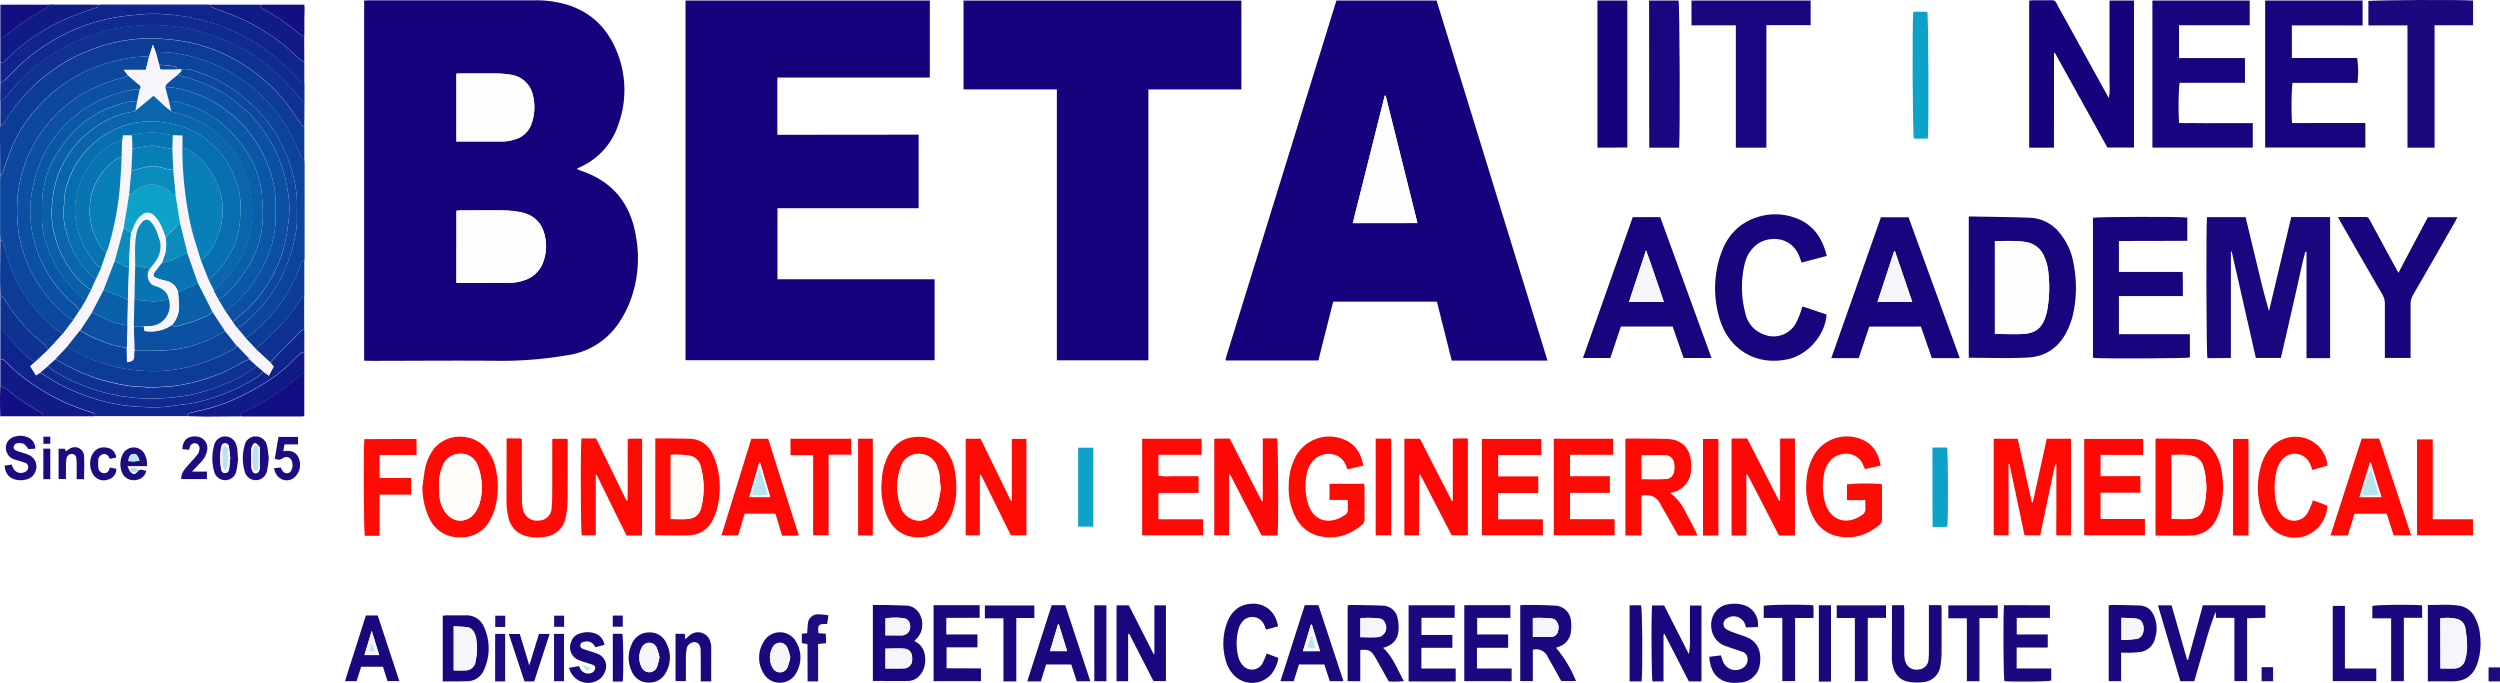 <svg id="Layer_1" data-name="Layer 1" xmlns="http://www.w3.org/2000/svg" viewBox="0 0 752.75 205.66"><defs><style>.cls-1{fill:#14037c;}.cls-2{fill:#18077e;}.cls-3{fill:#17057d;}.cls-4{fill:#0c489d;}.cls-5{fill:#1a087e;}.cls-6{fill:#0d3c97;}.cls-7{fill:#ff0905;}.cls-8{fill:#0f3192;}.cls-9{fill:#0f248c;}.cls-10{fill:#0d449b;}.cls-11{fill:#ff0b06;}.cls-12{fill:#ff0704;}.cls-13{fill:#0f2b90;}.cls-14{fill:#0da3c8;}.cls-15{fill:#101b88;}.cls-16{fill:#120f82;}.cls-17{fill:#1e0b80;}.cls-18{fill:#b7e4ef;}.cls-19{fill:#fefdfe;}.cls-20{fill:#f8f5fa;}.cls-21{fill:#0b50a1;}.cls-22{fill:#fffcfa;}.cls-23{fill:#0a58a5;}.cls-24{fill:#076eaf;}.cls-25{fill:#0966ab;}.cls-26{fill:#0960a8;}.cls-27{fill:#0874b2;}.cls-28{fill:#0880b7;}.cls-29{fill:#0c8cbd;}</style></defs><path class="cls-1" d="M156.33,307.42V199c.53,0,1-.08,1.46-.08q25,0,50.05,0a33,33,0,0,1,9.62,1.33c7.21,2.23,12.09,7.07,14.89,13.93a30.57,30.57,0,0,1,.4,22.48,21.1,21.1,0,0,1-11,12.3c-.41.2-.81.42-1.44.75.68.27,1.15.47,1.63.64,9.43,3.27,14.68,10,16.25,19.72a36.55,36.55,0,0,1-2.2,20.54,31.32,31.32,0,0,1-2.29,4.37,22.29,22.29,0,0,1-16,10.77,117,117,0,0,1-19.86,1.73c-13.17-.14-26.34,0-39.5,0ZM184.11,284c5.69,0,11.23,0,16.77,0a13.26,13.26,0,0,0,3.44-.67,8.81,8.81,0,0,0,6-5.76,13.48,13.48,0,0,0,.53-7.25c-.76-4-3.08-6.63-7.13-7.48a27.83,27.83,0,0,0-5.22-.59c-4.42-.09-8.85,0-13.27,0-.36,0-.71.06-1.09.09Zm0-42.56c4.88,0,9.62,0,14.36,0a12.54,12.54,0,0,0,3.12-.59,7.29,7.29,0,0,0,5.21-5,14.63,14.63,0,0,0,.39-8,7.9,7.9,0,0,0-7-6.53,25.45,25.45,0,0,0-3.81-.34c-3.67,0-7.35,0-11,0-.41,0-.82,0-1.29.06Z" transform="translate(-46.69 -198.83)"/><path class="cls-1" d="M323.29,239.38v22.13H280.78v21.4H328.1c0,8.11,0,16.19,0,24.38h-75V199h73.56v23.17H280.75v17.25Z" transform="translate(-46.69 -198.83)"/><path class="cls-1" d="M449.08,199h30.17q16.68,54.15,33.39,108.4H483.8l-4.45-17.74H448.12c-1.48,5.89-3,11.76-4.46,17.71H415.85s-.09-.06-.11-.1a.21.21,0,0,1,0-.16,4.44,4.44,0,0,1,.1-.62ZM473.49,266c-3.21-12.89-6.39-25.62-9.57-38.35l-.28,0c-3.2,12.76-6.4,25.52-9.62,38.38Z" transform="translate(-46.69 -198.83)"/><path class="cls-1" d="M420.47,225.76h-28v81.56H364.91V225.75h-28.1V199h83.66Z" transform="translate(-46.69 -198.83)"/><path class="cls-2" d="M748.28,306.66h-7.1v-32l-.34-.05c-1,3.46-1.64,7-2.46,10.5s-1.62,7.16-2.44,10.74-1.64,7.15-2.47,10.76h-7.54l-7.26-32-.26,0v32l-3.57.06h-3.49c-.33-1.17-.44-39.91-.13-42.45h11.62l3.4,14.16c1.12,4.71,2.24,9.41,3.65,14.13q1.68-7.12,3.37-14.24l3.32-14.07h11.7Z" transform="translate(-46.69 -198.83)"/><path class="cls-1" d="M665.13,243.29h-7.45V199c.41,0,.82-.1,1.23-.1,1.81,0,3.62,0,5.43,0a1.54,1.54,0,0,1,1.62,1c.69,1.38,1.47,2.71,2.22,4.06l12.66,22.94c.23.42.48.83.85,1.47a19.24,19.24,0,0,0,.18-4.22c0-1.39,0-2.77,0-4.16V199h7.36v44.26h-8q-7.87-14.19-15.81-28.52l-.26.07Z" transform="translate(-46.69 -198.83)"/><path class="cls-3" d="M639.49,264c6.27.12,12.39.16,18.51.4a11.93,11.93,0,0,1,8.83,4.55,19.57,19.57,0,0,1,4.28,9.65,37,37,0,0,1-.39,15.53,22.39,22.39,0,0,1-1.09,3.17c-2.28,5.51-6.37,8.86-12.34,9.18s-11.8.07-17.8.07Zm7.86,7.37v28c2.9,0,5.72.14,8.51,0,3.87-.24,5.72-1.86,6.86-5.58a13.46,13.46,0,0,0,.35-1.39,38.43,38.43,0,0,0,.43-11,15.31,15.31,0,0,0-1.33-5.4,7.11,7.11,0,0,0-5.55-4.31C653.56,271.21,650.48,271.46,647.35,271.41Z" transform="translate(-46.69 -198.83)"/><path class="cls-3" d="M736.77,206.48v9.82h19.66a28.37,28.37,0,0,1,.1,7.48H737c-.34,1.25-.44,9-.17,12.09,2.4.06,4.83,0,7.25,0h14.82v7.39H728.73V199h29.34v7.49Z" transform="translate(-46.69 -198.83)"/><path class="cls-3" d="M702.79,206.44v9.88h19.86v7.44H703c-.36,1.28-.47,8-.21,12.08,1.81.14,3.65,0,5.49.06s3.73,0,5.6,0H725v7.38H694.78V199h29.3v7.44Z" transform="translate(-46.69 -198.83)"/><path class="cls-3" d="M705.29,264.34v7c-6.85.08-13.68,0-20.59.05v9.32h19.19c0,1.28.05,2.43.06,3.57s0,2.34,0,3.7H684.7v11.48h21.36v7c-1,.32-26.77.43-29.18.11V264.4C678,264.1,703.45,264,705.29,264.34Z" transform="translate(-46.69 -198.83)"/><path class="cls-3" d="M523.31,306.63l15-42.42h8.28q7.66,21.07,15.44,42.42h-8.41l-3.3-9.49H534.74q-1.59,4.75-3.18,9.49Zm24.38-16.87c-1.83-5.21-3.42-10.27-5.38-15.58-1.78,5.41-3.44,10.43-5.14,15.58Z" transform="translate(-46.69 -198.83)"/><path class="cls-3" d="M636.78,306.67h-8.4c-1.09-3.12-2.18-6.27-3.31-9.51H609.53q-1.59,4.72-3.18,9.5h-8.26c5-14.2,10-28.28,14.95-42.42h8.31Zm-14.3-16.91c-1.78-5.22-3.5-10.24-5.22-15.27l-.27.05c-1.66,5-3.32,10.06-5,15.22Z" transform="translate(-46.69 -198.83)"/><path class="cls-3" d="M596.73,275.89l-7.59,2c-.23-.64-.41-1.18-.61-1.72-2.46-6.57-9.94-6.48-13.43-3.25a10.28,10.28,0,0,0-3.11,5.47,30.26,30.26,0,0,0,.21,14.71,8.75,8.75,0,0,0,6.09,6.62,7.65,7.65,0,0,0,9.1-3.51,22.85,22.85,0,0,0,1.45-3.36c.21-.53.34-1.09.53-1.71a7.32,7.32,0,0,1,.84.21l6.47,2.19c-.4,6.16-5.68,12.19-11.74,13.47-9.34,2-17.56-2.79-20.41-12a31.47,31.47,0,0,1,.3-19.66c1.78-5.26,5.19-9.15,10.58-11a17.58,17.58,0,0,1,11.61,0C592.47,266.21,595.37,270.31,596.73,275.89Z" transform="translate(-46.69 -198.83)"/><path class="cls-2" d="M569.35,206.46H556V199h35.88c0,1.18,0,2.38,0,3.59s0,2.43,0,3.8H578.55v36.9h-9.2Z" transform="translate(-46.69 -198.83)"/><path class="cls-4" d="M46.8,271.15c0-.63-.08-1.26-.08-1.89q0-8.1,0-16.2c0-.58.05-1.16.08-1.74.84,0,.75-.81.94-1.3,1.12-2.87,2-5.85,3.32-8.62a44.76,44.76,0,0,1,6.32-9.52,45.77,45.77,0,0,1,9-8.06A42.63,42.63,0,0,1,74,219.61a46.61,46.61,0,0,1,17.6-3.82l-1,4.07H83.92l1.32,1.65a6.55,6.55,0,0,1-1.38.68,45.2,45.2,0,0,0-12.38,4.93,40.38,40.38,0,0,0-10.25,8.78,40.8,40.8,0,0,0-9.16,21.16,50.62,50.62,0,0,0,.16,11.47A40.81,40.81,0,0,0,56,280.47a40.28,40.28,0,0,0,11.41,13.95,10.85,10.85,0,0,0,1.37.79l-3.18,4.17A37.59,37.59,0,0,1,62,296.72a47.14,47.14,0,0,1-6.44-7,40.12,40.12,0,0,1-5.31-9.39c-.92-2.59-1.68-5.24-2.56-7.85C47.57,272,47.64,271.21,46.8,271.15Z" transform="translate(-46.69 -198.83)"/><path class="cls-5" d="M779.74,243.3h-8.16V206.48H759.81v-7.32c1.16-.33,27.83-.47,31.52-.16v7.44H779.74Z" transform="translate(-46.69 -198.83)"/><path class="cls-6" d="M91.62,215.79A46.61,46.61,0,0,0,74,219.61a42.63,42.63,0,0,0-7.67,4.21,45.77,45.77,0,0,0-9,8.06,44.76,44.76,0,0,0-6.32,9.52c-1.33,2.77-2.2,5.75-3.32,8.62-.19.49-.1,1.25-.94,1.3q0-6.25-.08-12.51c0-.74.05-1.48.08-2.21.76,0,1.07-.58,1.41-1.14a33.45,33.45,0,0,1,1.91-2.93A55,55,0,0,1,58,223.61a57.9,57.9,0,0,1,10-7,51.86,51.86,0,0,1,23-6.2,58.81,58.81,0,0,1,6.35.31,50,50,0,0,1,5,.66,48.28,48.28,0,0,1,13.24,4.44,50.41,50.41,0,0,1,10.2,6.75,45.32,45.32,0,0,1,8.13,8.7c1.06,1.59,2.18,3.13,3.26,4.7.3.44.48,1,1.15,1v9.93c-.82-.11-.87-.87-1.14-1.41-1.26-2.57-2.39-5.21-3.75-7.73a43.86,43.86,0,0,0-10-11.92A42.79,42.79,0,0,0,110.74,218c-5.53-2.14-11.18-3.65-17.17-3.48l-.84-2.2Z" transform="translate(-46.69 -198.83)"/><path class="cls-3" d="M768.86,281c3-5.75,5.94-11.25,8.87-16.78h8.88c-.29.57-.52,1.07-.8,1.55q-6.27,11-12.56,21.89a5.06,5.06,0,0,0-.73,2.71c0,4.79,0,9.59,0,14.39v1.84h-7.75c0-.44,0-1,0-1.45,0-5,0-9.92,0-14.87a5.15,5.15,0,0,0-.72-2.71q-6.28-10.86-12.51-21.74c-.28-.49-.53-1-.89-1.67,2.93,0,5.63,0,8.34,0,.76,0,1,.48,1.27,1q3.15,5.83,6.32,11.66Z" transform="translate(-46.69 -198.83)"/><path class="cls-7" d="M658.78,350.09c1.39-6.37,2.78-12.73,4.19-19.16h7.3V360h-4.41c-.08-2.3,0-4.67,0-7V338.72a.51.51,0,0,0-.12-.05c-.05,0-.13,0-.14.05a1.38,1.38,0,0,0-.21.42C663.9,346.07,662.46,353,661,360h-4.73q-2.25-10.71-4.52-21.48l-.28,0V360H647V330.93h7.22c1.42,6.45,2.83,12.81,4.25,19.18Z" transform="translate(-46.69 -198.83)"/><path class="cls-8" d="M138.32,236.91c-.67,0-.85-.53-1.15-1-1.08-1.57-2.2-3.11-3.26-4.7a45.32,45.32,0,0,0-8.13-8.7,50.41,50.41,0,0,0-10.2-6.75,48.28,48.28,0,0,0-13.24-4.44,50,50,0,0,0-5-.66,58.81,58.81,0,0,0-6.35-.31,51.86,51.86,0,0,0-23,6.2,57.9,57.9,0,0,0-10,7,55,55,0,0,0-7.87,8.92,33.45,33.45,0,0,0-1.91,2.93c-.34.56-.65,1.11-1.41,1.14v-7.36a8.33,8.33,0,0,0,1.42-.94,25.54,25.54,0,0,0,2-2.3,46,46,0,0,1,8.09-7.87,55.85,55.85,0,0,1,12.78-7.43,51.73,51.73,0,0,1,17.07-4.12,56.12,56.12,0,0,1,15.07.86,58.36,58.36,0,0,1,19.39,7.77,67,67,0,0,1,7.07,5.4,64.39,64.39,0,0,1,6.26,6.54c.75.83,1.07,2.15,2.41,2.4Z" transform="translate(-46.69 -198.83)"/><path class="cls-9" d="M46.8,223.8v-6.08a1.74,1.74,0,0,0,1.53-.69,55.6,55.6,0,0,1,7.86-6.66A57.08,57.08,0,0,1,67.85,204c2.39-1,4.86-1.77,7.29-2.67.51-.18,1.23-.2,1.13-1.06.37,0,.74-.07,1.11-.07h31.7c.37,0,.73.05,1.1.07,0,.49.18.74.67.91,1.45.51,2.87,1.11,4.31,1.63a56.37,56.37,0,0,1,11.51,5.71,52.85,52.85,0,0,1,9.79,7.8,8.36,8.36,0,0,0,1.86,1.12v6.4c-.82.1-1.26-.45-1.72-1s-1-1.26-1.54-1.81c-1.15-1.1-2.38-2.11-3.52-3.22a51.13,51.13,0,0,0-12.27-8.46,55.5,55.5,0,0,0-10.51-4.11A61.13,61.13,0,0,0,94.37,203a49.35,49.35,0,0,0-7,.31,73.2,73.2,0,0,0-7.84,1.1,54.93,54.93,0,0,0-17,6.67,53.88,53.88,0,0,0-10.85,8.27c-1.19,1.21-2.39,2.43-3.62,3.6A7.61,7.61,0,0,1,46.8,223.8Z" transform="translate(-46.69 -198.83)"/><path class="cls-10" d="M93.57,214.51c6-.17,11.64,1.34,17.17,3.48a42.79,42.79,0,0,1,12.71,7.79,43.86,43.86,0,0,1,10,11.92c1.36,2.52,2.49,5.16,3.75,7.73.27.54.32,1.3,1.14,1.41,0,.36.07.73.07,1.1v28.19c0,.37,0,.74-.07,1.11-.9.2-1,1-1.23,1.7a45.59,45.59,0,0,1-4.92,9.79,50.62,50.62,0,0,1-8.26,9.45,32,32,0,0,1-3.29,2.46L118,297.45c1.68-.43,2.82-1.69,4-2.79a45.73,45.73,0,0,0,8.75-11.09,46.79,46.79,0,0,0,5.06-15c.46-2.55.19-5.1.3-7.65a33.75,33.75,0,0,0-1.19-9.43A44,44,0,0,0,130.8,241a38.66,38.66,0,0,0-6.54-9,67.31,67.31,0,0,0-5.35-4.76,40.91,40.91,0,0,0-13.21-6.9,8,8,0,0,0-4.37-.65l-1.36,0c0-.87-.82-.91-1.37-1-1.33-.21-2.68-.27-4-.39Z" transform="translate(-46.69 -198.83)"/><path class="cls-2" d="M543.23,199h8.87c.35,1.23.5,39.87.17,44.29h-9Z" transform="translate(-46.69 -198.83)"/><path class="cls-1" d="M527.68,243.28V199h9v44.25Z" transform="translate(-46.69 -198.83)"/><path class="cls-9" d="M138.32,298v6.72a4.73,4.73,0,0,0-1.38.64c-1,.92-2,1.92-2.95,2.9a42.36,42.36,0,0,1-7.81,6,83.66,83.66,0,0,1-8.55,4.6,51.35,51.35,0,0,1-6.7,2.5c-2.17.68-4.42,1.11-6.62,1.7-.52.14-1.23.2-1.16,1-.21,0-.42.07-.63.07H75.93a4.5,4.5,0,0,1-.63-.07c0-1-.75-1-1.39-1.23a63.22,63.22,0,0,1-17.55-8.5,49.6,49.6,0,0,1-7.81-6.51c-.48-.5-.94-1-1.75-.92v-8.64a7.88,7.88,0,0,1,1.63,1.17A64.41,64.41,0,0,0,57.07,308l-1.27,1.12,1.72,2.76,1.25-.8,1.5.89c1.78,1.05,3.49,2.25,5.35,3.13a65.38,65.38,0,0,0,10.5,4.12,56,56,0,0,0,14.07,2.19,40.69,40.69,0,0,0,8.1-.27c2.54-.47,5.15-.58,7.66-1.16a59.22,59.22,0,0,0,18.68-7.88,7.34,7.34,0,0,0,1.29-1.37l1.72,1.23c.57-1.07,1-1.93,1.44-2.73l-1-1.2c.67-.71,1.33-1.44,2-2.14,1.93-2,3.87-3.9,5.82-5.82C136.67,299.3,137.18,298.29,138.32,298Z" transform="translate(-46.69 -198.83)"/><path class="cls-7" d="M549.57,347.25a15.27,15.27,0,0,1,4.66,5.8c1.08,2,2.13,4.05,3.19,6.09.13.26.21.56.35.93H552l-3.21-5.69c-.68-1.21-1.43-2.38-2.05-3.62-1.21-2.37-3.1-3.23-5.83-2.71v12h-4.81V331a3.46,3.46,0,0,1,.61-.12c4,0,8.1,0,12.15.14,4.22.16,6.73,2.78,7,7a14.59,14.59,0,0,1,0,2.56,7.12,7.12,0,0,1-5.05,6.36ZM541,343.09c2.46,0,4.84.09,7.21,0a2.71,2.71,0,0,0,2.57-2.62,7.55,7.55,0,0,0,0-1.9,2.69,2.69,0,0,0-2.57-2.61c-2.37-.13-4.76,0-7.22,0Z" transform="translate(-46.69 -198.83)"/><path class="cls-11" d="M612.94,339l-4.72,1.06c-.16-.36-.32-.63-.42-.92-1.62-4.58-7-4.44-9.49-2.13a7.85,7.85,0,0,0-2.37,4.44,18.49,18.49,0,0,0,.24,8.56c1.48,5.4,6.34,7.16,11,4a2.16,2.16,0,0,0,1.18-2.22,20.56,20.56,0,0,1,0-2.38h-5.56v-4.73a57.5,57.5,0,0,1,10.48-.08c0,.34.08.7.08,1.07,0,3.09,0,6.18,0,9.28a2.12,2.12,0,0,1-.69,1.85c-3.79,3.14-8,4.56-12.93,3.42a10.5,10.5,0,0,1-6.81-5.16,19,19,0,0,1-2.35-10.78,17.73,17.73,0,0,1,2.13-8.11,11.5,11.5,0,0,1,15.08-4.79C610.85,332.86,612.32,335.52,612.94,339Z" transform="translate(-46.69 -198.83)"/><path class="cls-11" d="M452.53,349.36H447V344.5h10.46c0,.37.09.68.09,1,0,3.2,0,6.4,0,9.6a2,2,0,0,1-.69,1.69c-3.77,3.16-8,4.58-12.91,3.46a10.65,10.65,0,0,1-7.08-5.55,18.93,18.93,0,0,1-2.13-9.88,18.22,18.22,0,0,1,2.05-8.46,11.47,11.47,0,0,1,15-5c3.22,1.45,4.73,4.13,5.38,7.66l-4.71,1.11c-.16-.36-.3-.63-.41-.91-1.69-4.71-7.14-4.44-9.6-2.08a8.16,8.16,0,0,0-2.31,4.48,18.34,18.34,0,0,0,.26,8.4c1.7,6.19,7,6.85,11.21,3.89a1.87,1.87,0,0,0,.94-1.86C452.47,351.2,452.53,350.41,452.53,349.36Z" transform="translate(-46.69 -198.83)"/><path class="cls-12" d="M431.37,360.07h-4.8l-9.5-18.39-.32,0c0,2,0,3.95,0,5.93V360h-4.44V331a7.75,7.75,0,0,1,.94-.11h3.71l9.68,18.89.27-.07V330.84h4.33C431.55,332.08,431.68,357.1,431.37,360.07Z" transform="translate(-46.69 -198.83)"/><path class="cls-12" d="M587.15,360.07h-4.8l-9.5-18.38-.33,0c0,2,0,4,0,5.93s0,4.16,0,6.24v6.22h-4.45v-29.2h4.69l9.65,18.82.27-.07V330.88l2.29,0h2.18Z" transform="translate(-46.69 -198.83)"/><path class="cls-12" d="M469.55,330.93h4.68l9.64,18.8.26-.05V330.94a34.58,34.58,0,0,1,4.54-.07V360h-4.89l-9.44-18.29a1,1,0,0,0-.24.07s-.09.06-.09.09q0,9-.07,17.9c0,.05,0,.09-.11.24h-4.28Z" transform="translate(-46.69 -198.83)"/><path class="cls-11" d="M240,360.07h-4.67q-4.53-9.18-9-18.33l-.25.05V360h-4.22c-.3-1-.42-26.49-.09-29.15h4.41l9.13,18.69.34,0c.1-6.12,0-12.25.06-18.55a29.51,29.51,0,0,1,4.31-.05Z" transform="translate(-46.69 -198.83)"/><path class="cls-11" d="M341.72,341.86V360h-4.26V330.93h4.48l9.16,18.76.25-.05V331h4.4V360h-4.7l-9-18.24Z" transform="translate(-46.69 -198.83)"/><path class="cls-13" d="M46.8,223.8a7.61,7.61,0,0,0,1.31-.82c1.23-1.17,2.43-2.39,3.62-3.6a53.88,53.88,0,0,1,10.85-8.27,54.93,54.93,0,0,1,17-6.67,73.2,73.2,0,0,1,7.84-1.1,49.35,49.35,0,0,1,7-.31,61.13,61.13,0,0,1,14.39,2.19,55.5,55.5,0,0,1,10.51,4.11,51.13,51.13,0,0,1,12.27,8.46c1.14,1.11,2.37,2.12,3.52,3.22.57.55,1,1.21,1.54,1.81s.9,1.08,1.72,1v5.75c-1.34-.25-1.66-1.57-2.41-2.4a64.39,64.39,0,0,0-6.26-6.54,67,67,0,0,0-7.07-5.4,58.36,58.36,0,0,0-19.39-7.77,56.12,56.12,0,0,0-15.07-.86,51.73,51.73,0,0,0-17.07,4.12,55.85,55.85,0,0,0-12.78,7.43A46,46,0,0,0,50.18,226a25.54,25.54,0,0,1-2,2.3,8.33,8.33,0,0,1-1.42.94Z" transform="translate(-46.69 -198.83)"/><path class="cls-12" d="M695.72,360.08v-29c.12-.07.21-.18.29-.18,3.73,0,7.46,0,11.18.12,3,.12,5,1.84,6.52,4.29a14.46,14.46,0,0,1,1.92,5.55,26.64,26.64,0,0,1-.43,11.24,18.58,18.58,0,0,1-.87,2.4,8.6,8.6,0,0,1-7.9,5.55C702.93,360.2,699.41,360.08,695.72,360.08Zm4.85-5c1.82,0,3.47.1,5.1,0,2.87-.21,4-1.25,4.73-4.08a23.37,23.37,0,0,0,.43-8.25,18.07,18.07,0,0,0-.81-3.71,4.25,4.25,0,0,0-2.83-2.85c-2.16-.66-4.38-.36-6.62-.4Z" transform="translate(-46.69 -198.83)"/><path class="cls-11" d="M390.59,330.94h17.9v4.84h-13v6.29a16.73,16.73,0,0,0,3.88.15c1.39,0,2.77,0,4.16,0h4.05v5c-4,.08-8,0-12.09.05v7.91h13.46V360H390.59Z" transform="translate(-46.69 -198.83)"/><path class="cls-7" d="M514.53,330.93h17.89v4.83h-13v6.46h12v5h-12v7.94h13.42V360H514.53Z" transform="translate(-46.69 -198.83)"/><path class="cls-11" d="M334.63,345.48a21.28,21.28,0,0,1-1.51,8.43c-1.3,2.94-3.22,5.31-6.44,6.22-4.67,1.33-10,.19-12.72-5.47a21.56,21.56,0,0,1-1.76-11.23A18.38,18.38,0,0,1,314,336.2c1.88-3.67,4.79-5.75,9-5.84a10.09,10.09,0,0,1,9.54,5.55C334.24,338.88,334.57,342.15,334.63,345.48Zm-4.65-.05-.15,0c-.09-1.17-.13-2.34-.29-3.5a10.48,10.48,0,0,0-.6-2.31,5.75,5.75,0,0,0-6-4.11,5.6,5.6,0,0,0-5.12,4.16,17.59,17.59,0,0,0-.05,11.44,6,6,0,0,0,5.6,4.49c2.52,0,4.74-1.73,5.59-4.67A47.24,47.24,0,0,0,330,345.43Z" transform="translate(-46.69 -198.83)"/><path class="cls-11" d="M173.88,345.37c.3-2,.5-4.11.94-6.13a15,15,0,0,1,1.41-3.54c3.6-7,13.39-7,17.45-1.06a14.73,14.73,0,0,1,2.34,5.55,24.78,24.78,0,0,1-.39,12,15.72,15.72,0,0,1-1.22,2.94,9.72,9.72,0,0,1-9.22,5.48A9.82,9.82,0,0,1,176,355,22.08,22.08,0,0,1,173.88,345.37Zm5,.08c0,.85,0,1.71.13,2.55a9.45,9.45,0,0,0,2.48,5.91,5.18,5.18,0,0,0,7.78-.18,9.45,9.45,0,0,0,1.8-3.31,16.25,16.25,0,0,0,.5-7.43,16,16,0,0,0-1.16-4.28,5.31,5.31,0,0,0-5.53-3.25,5.69,5.69,0,0,0-4.95,3.74A14.64,14.64,0,0,0,178.88,345.45Z" transform="translate(-46.69 -198.83)"/><path class="cls-11" d="M244,330.84h2.57c2.56,0,5.12.05,7.68.1a7.56,7.56,0,0,1,6.9,4.41,19.25,19.25,0,0,1,1.75,5.1,25.77,25.77,0,0,1-.42,12,16.61,16.61,0,0,1-1,2.54,8.05,8.05,0,0,1-7.07,5c-3.44.18-6.9,0-10.44,0Zm4.64,24.28c1.66,0,3.15.09,4.62,0,2.89-.2,4.06-1.22,4.72-4.07a24.42,24.42,0,0,0-.36-12,4.18,4.18,0,0,0-3.1-3,26.17,26.17,0,0,0-5.88-.28Z" transform="translate(-46.69 -198.83)"/><path class="cls-7" d="M510.77,331v4.82h-13v6.45h12.09v5H497.78v7.93h13.48V360H492.9V331Z" transform="translate(-46.69 -198.83)"/><path class="cls-12" d="M691.16,342.18v5h-12v7.92h13.36V360H674.25V331H692v4.79H679.16v6.43Z" transform="translate(-46.69 -198.83)"/><path class="cls-7" d="M765.33,353.52h-9.71c-.67,2.17-1.35,4.34-2,6.54H748.4c3.15-9.78,6.27-19.48,9.4-29.17h5.25c3.2,9.64,6.4,19.31,9.65,29.12h-5.28Q766.42,356.89,765.33,353.52Zm-1.59-5-3.21-10.37h-.27l-3.14,10.37Z" transform="translate(-46.69 -198.83)"/><path class="cls-5" d="M719.47,384.87h-5.54c0-.69-.07-1.27-.11-1.85a98.67,98.67,0,0,0-3.34,10.33c-1.07,3.5-2.06,7-3.09,10.59h-4.2l-6.74-22.84h4.1l4.68,16.39h.28c1.47-5.46,3-10.91,4.45-16.42H728.8v3.77l-5.5.14V403.9h-3.83Z" transform="translate(-46.69 -198.83)"/><path class="cls-11" d="M199.23,330.84h3.58c.31,0,.62.08,1,.13v1.79c0,5.6,0,11.2.05,16.8a11.16,11.16,0,0,0,.39,3,4.25,4.25,0,0,0,4.72,3,3.85,3.85,0,0,0,3.81-3.79c.16-1.59.18-3.19.19-4.79,0-4.8,0-9.6,0-14.4,0-.52,0-1,.07-1.63h4.53c0,.34.07.61.07.87,0,5.76,0,11.52-.05,17.27a31.39,31.39,0,0,1-.57,5.56,7.06,7.06,0,0,1-5.77,5.73,12.52,12.52,0,0,1-5.71-.05,7.29,7.29,0,0,1-5.81-5.92,20.39,20.39,0,0,1-.53-4.11C199.2,343.88,199.23,337.49,199.23,330.84Z" transform="translate(-46.69 -198.83)"/><path class="cls-7" d="M287.19,360a5.29,5.29,0,0,1-.75.12h-4.26c-.35-1.13-.7-2.23-1-3.33s-.64-2.13-1-3.31h-9.26c-.66,2.2-1.31,4.37-2,6.56h-5l9-29.11H278C281,340.6,284.1,350.26,287.19,360Zm-11.64-21.89h-.25l-3,10.4h6.31Z" transform="translate(-46.69 -198.83)"/><path class="cls-11" d="M747.5,339l-4.57,1.33c-.23-.64-.4-1.19-.63-1.72a5,5,0,0,0-8.6-1.22,8.45,8.45,0,0,0-1.55,3.27,22.37,22.37,0,0,0,0,10,6.84,6.84,0,0,0,1.74,3.37,4.71,4.71,0,0,0,7.63-.8,28.6,28.6,0,0,0,1.59-3.74c.73.26,1.47.51,2.2.78s1.47.57,2.18.85a10.29,10.29,0,0,1-6.6,9.05,9.89,9.89,0,0,1-10.85-3,14.48,14.48,0,0,1-3.13-7.24,24,24,0,0,1,.71-11.36,15.68,15.68,0,0,1,1.55-3.32,10.14,10.14,0,0,1,11.63-4.47A9.5,9.5,0,0,1,747.5,339Z" transform="translate(-46.69 -198.83)"/><path class="cls-2" d="M309.51,381c1.23,0,2.39,0,3.55,0,2.13,0,4.26.12,6.39.17,3.38.07,5.13,3.25,4.93,6.1a5.9,5.9,0,0,1-2.32,4.41c.1.14.16.33.28.38,3.78,1.76,3.56,7.64,1.38,10a4.65,4.65,0,0,1-3.43,1.8c-3.56.06-7.12,0-10.78,0Zm3.78,19.12c1.85,0,3.59,0,5.33,0a2.54,2.54,0,0,0,2.72-2.69c.11-1.84-.75-3.12-2.48-3.26s-3.68,0-5.57,0Zm0-10c1.77,0,3.36,0,5,0a2.69,2.69,0,0,0,1.07-.27,2.49,2.49,0,0,0,1.38-2.65,2.25,2.25,0,0,0-1.55-2.18,18,18,0,0,0-5.85,0Z" transform="translate(-46.69 -198.83)"/><path class="cls-11" d="M172.11,331v4.81H161v6.95h9.5v5H161v12.4h-4.47c-.31-1.16-.44-25.67-.14-29.11Z" transform="translate(-46.69 -198.83)"/><path class="cls-5" d="M452.46,403.92V381.06c.45,0,.86-.09,1.26-.08,3.09.06,6.18.07,9.26.21a4.65,4.65,0,0,1,4.57,4,11.31,11.31,0,0,1,.15,4.1c-.37,2.45-2,3.93-4.56,4.6,3,2.76,4.25,6.49,6.27,10a23.62,23.62,0,0,1-4.57.11l-3.29-5.89c-.29-.51-.57-1-.88-1.52-1.2-1.93-1.85-2.24-4.4-2.05v9.41Zm3.84-13.23c1.72,0,3.37.11,5,0a2.88,2.88,0,0,0,2.41-4.29,2,2,0,0,0-1.51-1.3,32.22,32.22,0,0,0-5.9-.15Z" transform="translate(-46.69 -198.83)"/><path class="cls-5" d="M515.22,393.88a37.43,37.43,0,0,1,6,10h-4.43l-2.34-4.2c-.57-1-1.2-2-1.73-3.06a3.81,3.81,0,0,0-4.5-2.15v9.42h-3.79V381.09a10.93,10.93,0,0,1,1.25-.11c3.08,0,6.18,0,9.26.22a4.92,4.92,0,0,1,4.76,4.55,11.68,11.68,0,0,1,0,3.18,5.33,5.33,0,0,1-3.64,4.63Zm-7-3.25c1.94,0,3.68,0,5.42,0a2.1,2.1,0,0,0,2.13-1.81,3.17,3.17,0,0,0-.72-3.25,2.17,2.17,0,0,0-1-.49,36.8,36.8,0,0,0-5.85-.16Z" transform="translate(-46.69 -198.83)"/><path class="cls-2" d="M386.37,389.77v14.16h-3.49V381.09h3.7L394,395.7h.28l0-4.8v-9.81h3.47V403.9H394q-3.62-7.08-7.29-14.22Z" transform="translate(-46.69 -198.83)"/><path class="cls-2" d="M559,404h-3.79c-2.4-4.69-4.86-9.47-7.32-14.26l-.31.08v14.17h-3.32c-.3-1.08-.42-19.9-.12-22.85h3.62l7.45,14.64a21.93,21.93,0,0,0,.32-4.83c0-1.6,0-3.19,0-4.79v-5H559Z" transform="translate(-46.69 -198.83)"/><path class="cls-5" d="M777.71,381c3.31,0,6.56-.29,9.77.26a6.36,6.36,0,0,1,4.46,3.58,13,13,0,0,1,1.46,5,19.63,19.63,0,0,1-.74,8.68c-1.33,3.77-3.57,5.41-7.53,5.46-2.44,0-4.89,0-7.42,0Zm3.8,19.1c1.43,0,2.76.06,4.08,0A3.36,3.36,0,0,0,789,397.3a15.13,15.13,0,0,0,.54-3.78A34.3,34.3,0,0,0,789,388a3.35,3.35,0,0,0-2.56-2.8,13.76,13.76,0,0,0-5-.18Z" transform="translate(-46.69 -198.83)"/><path class="cls-5" d="M491.4,400.12h10.44v3.8H487.59V381.05h13.88v3.82h-10v5h9.32v4H491.4Z" transform="translate(-46.69 -198.83)"/><path class="cls-5" d="M663.93,381.08v3.79h-10v5h9.34v3.94h-9.36v6.29h10.41v3.64c-1.11.32-10.27.44-14.11.18-.3-1.1-.4-20.32-.11-22.87Z" transform="translate(-46.69 -198.83)"/><path class="cls-5" d="M342.06,400.09v3.83H327.79V381.05h13.88v3.81H331.62v5H341v3.89h-9.3v6.3Z" transform="translate(-46.69 -198.83)"/><path class="cls-5" d="M484.69,381.07v3.78h-10V390H484v3.89h-9.33v6.24H485V404c-4.66.06-9.37,0-14.18,0V381.07Z" transform="translate(-46.69 -198.83)"/><path class="cls-5" d="M576,387.6l-3.56.16c-.09-.31-.18-.6-.28-.88a3.67,3.67,0,0,0-5.6-1.8,1.89,1.89,0,0,0,.07,3.3,16.73,16.73,0,0,0,2.79,1.16c1.2.45,2.44.79,3.59,1.32,3.18,1.47,4.1,4.6,3.57,8a6.3,6.3,0,0,1-6,5.49l-.64.05c-5.16.38-8.24-2.35-8.59-7.81l3.53-.43a20.72,20.72,0,0,0,.7,2.07,4.06,4.06,0,0,0,6,1.64,2.89,2.89,0,0,0,1.3-2.75A2.33,2.33,0,0,0,571.1,395c-1.6-.57-3.23-1.07-4.83-1.65a6.33,6.33,0,0,1-4.16-4.69c-.75-3.1.67-7.17,5-7.89a10,10,0,0,1,4.59.23A6.08,6.08,0,0,1,576,387.6Z" transform="translate(-46.69 -198.83)"/><path class="cls-12" d="M303,330.93v4.79h-6.82V360h-4.65c-.05-1.95,0-3.95,0-5.94s0-4,0-6.08V335.88h-6.82v-4.95Z" transform="translate(-46.69 -198.83)"/><path class="cls-12" d="M774.46,331.14h4.73c0,2.63,0,5.27,0,7.91v16.13h12.11V360H774.46Z" transform="translate(-46.69 -198.83)"/><path class="cls-5" d="M356,404c2.49-7.76,4.92-15.33,7.35-22.94h4.1c2.49,7.55,5,15.16,7.54,22.9H370.9c-.54-1.64-1.09-3.33-1.65-5.05h-7.58c-.52,1.67-1.06,3.38-1.6,5.09Zm9.49-17.18-.25,0c-.8,2.66-1.59,5.33-2.41,8.06H368Z" transform="translate(-46.69 -198.83)"/><path class="cls-5" d="M437.82,398.89l-1.59,5.05h-4c2.46-7.7,4.89-15.28,7.33-22.9h4.11c2.47,7.52,5,15.12,7.53,22.87h-4.11c-.53-1.6-1.08-3.3-1.64-5Zm3.88-12-.3,0-2.4,8h5.15C443.31,392.15,442.51,389.52,441.7,386.9Z" transform="translate(-46.69 -198.83)"/><path class="cls-5" d="M616.37,381.05H620c0,.58.07,1.1.07,1.61,0,4.37,0,8.75,0,13.12a7.73,7.73,0,0,0,.35,2.35,3.44,3.44,0,0,0,3.94,2.28,3.1,3.1,0,0,0,3-3,23,23,0,0,0,.12-2.88c0-3.94,0-7.89,0-11.83v-1.66h3.7a6.08,6.08,0,0,1,.12.87c0,4.53,0,9.07,0,13.6a27.81,27.81,0,0,1-.33,3.65,5.65,5.65,0,0,1-4.74,5,15.26,15.26,0,0,1-4.91-.05c-2.62-.47-4.12-2.29-4.7-4.86a10.31,10.31,0,0,1-.3-2.21C616.36,391.76,616.37,386.49,616.37,381.05Z" transform="translate(-46.69 -198.83)"/><path class="cls-2" d="M685.36,395.34v8.57h-3.74v-22.8a9.12,9.12,0,0,1,1-.13c2.71,0,5.43.08,8.14.16s4.08,1.67,4.83,4a9.59,9.59,0,0,1,0,5.83,5.37,5.37,0,0,1-4.68,4.21c-.9.1-1.8.15-2.71.18S686.49,395.34,685.36,395.34Zm.09-3.79a45.34,45.34,0,0,0,4.62-.35c1.4-.25,2.11-1.53,2.06-3.18s-.86-2.76-2.18-2.92-2.93-.19-4.5-.27Z" transform="translate(-46.69 -198.83)"/><path class="cls-5" d="M431.51,387.41l-3.58,1c-.23-.57-.39-1-.59-1.43a3.87,3.87,0,0,0-6.69-.82,6.22,6.22,0,0,0-1.1,2.27,16.83,16.83,0,0,0,.05,8.37,5.87,5.87,0,0,0,1.28,2.35,3.61,3.61,0,0,0,5.95-.6,23,23,0,0,0,1.24-2.95l3.53,1.33a10.46,10.46,0,0,1-2,4.74,7.64,7.64,0,0,1-11.09.73,9.85,9.85,0,0,1-2.68-4.47,18.15,18.15,0,0,1,.22-11.31c1.11-3.17,3.18-5.44,6.68-5.93C427.2,380.07,430.74,382.73,431.51,387.41Z" transform="translate(-46.69 -198.83)"/><path class="cls-14" d="M622.77,202.37H627c.35,1.12.5,34.65.16,38.2h-4.2C622.58,239.47,622.42,206.4,622.77,202.37Z" transform="translate(-46.69 -198.83)"/><path class="cls-6" d="M46.8,271.15c.84.06.77.81.93,1.3.88,2.61,1.64,5.26,2.56,7.85a40.12,40.12,0,0,0,5.31,9.39,47.14,47.14,0,0,0,6.44,7,37.59,37.59,0,0,0,3.54,2.66l-4.35,4.73a9.39,9.39,0,0,0-1.1-1.47c-1.25-1.14-2.62-2.15-3.83-3.33a53.33,53.33,0,0,1-8.45-10.7c-.21-.35-.69-.55-1.05-.82,0-1.58-.08-3.16-.08-4.75C46.73,279.08,46.77,275.12,46.8,271.15Z" transform="translate(-46.69 -198.83)"/><path class="cls-2" d="M180,404V384.24a8.57,8.57,0,0,1,1.08-.13c2,0,3.94,0,5.91,0a5.62,5.62,0,0,1,5.44,3.52,15.48,15.48,0,0,1-.06,13,5.31,5.31,0,0,1-4.75,3.29C185.08,404.05,182.59,404,180,404Zm3.32-16.54v13.24c1.2,0,2.31.08,3.41,0a3.07,3.07,0,0,0,3.19-2.78,18.17,18.17,0,0,0,.13-7,5.69,5.69,0,0,0-.58-1.65,2.71,2.71,0,0,0-2.08-1.58C186,387.5,184.71,387.49,183.27,387.41Z" transform="translate(-46.69 -198.83)"/><path class="cls-15" d="M103.15,324.15c-.07-.85.64-.91,1.16-1,2.2-.59,4.45-1,6.62-1.7a51.35,51.35,0,0,0,6.7-2.5,83.66,83.66,0,0,0,8.55-4.6,42.36,42.36,0,0,0,7.81-6c1-1,1.92-2,2.95-2.9a4.73,4.73,0,0,1,1.38-.64c0,2.13,0,4.27,0,6.4a2.53,2.53,0,0,0-.72.29c-1.08.84-2.16,1.69-3.21,2.57a64.6,64.6,0,0,1-13.95,8.71c-.58.28-1.33.52-1.28,1.42-3.59,0-7.18.06-10.77.07C106.64,324.22,104.9,324.17,103.15,324.15Z" transform="translate(-46.69 -198.83)"/><path class="cls-15" d="M46.8,307c.81-.12,1.27.42,1.75.92a49.6,49.6,0,0,0,7.81,6.51,63.22,63.22,0,0,0,17.55,8.5c.64.2,1.42.27,1.39,1.23H59.63c.1-.82-.49-1.08-1.07-1.39a65,65,0,0,1-10.1-6.92A9,9,0,0,0,46.8,315Z" transform="translate(-46.69 -198.83)"/><path class="cls-15" d="M76.27,200.23c.1.86-.62.88-1.13,1.06-2.43.9-4.9,1.69-7.29,2.67a57.08,57.08,0,0,0-11.66,6.41A55.6,55.6,0,0,0,48.33,217a1.74,1.74,0,0,1-1.53.69v-7.36a17.53,17.53,0,0,0,1.89-1.09c1.66-1.22,3.22-2.57,4.92-3.71,2.24-1.5,4.57-2.86,6.87-4.25.43-.27.83-.49.75-1.08Z" transform="translate(-46.69 -198.83)"/><path class="cls-15" d="M138.32,217.4a8.36,8.36,0,0,1-1.86-1.12,52.85,52.85,0,0,0-9.79-7.8,56.37,56.37,0,0,0-11.51-5.71c-1.44-.52-2.86-1.12-4.31-1.63-.49-.17-.7-.42-.67-.91h15c-.13,1.07.81,1.34,1.44,1.68a61,61,0,0,1,10.25,7.14,5.91,5.91,0,0,0,1.41.67Z" transform="translate(-46.69 -198.83)"/><path class="cls-5" d="M156.86,384.14h3.56c2.15,6.52,4.31,13.06,6.51,19.76h-3.56L162,399.59h-6.57c-.45,1.43-.89,2.85-1.36,4.33h-3.5C152.65,397.3,154.74,390.75,156.86,384.14Zm1.76,4.64-2.19,7.29h4.43Z" transform="translate(-46.69 -198.83)"/><path class="cls-12" d="M723.71,360.07h-4.64V331h4.64Z" transform="translate(-46.69 -198.83)"/><path class="cls-5" d="M776,381.1v3.75h-5.51v19.07h-3.83V385H761v-3.72C762.14,380.91,772.85,380.8,776,381.1Z" transform="translate(-46.69 -198.83)"/><path class="cls-5" d="M648.21,384.94H642.7v19h-3.79V385h-5.57v-3.89h14.87Z" transform="translate(-46.69 -198.83)"/><path class="cls-12" d="M564.1,360.07h-4.63V331h4.63Z" transform="translate(-46.69 -198.83)"/><path class="cls-12" d="M460.91,330.9h4.67V360h-4.67Z" transform="translate(-46.69 -198.83)"/><path class="cls-5" d="M605.19,403.91v-19h-5.47V381.1h14.85v3.76h-5.5v19.05Z" transform="translate(-46.69 -198.83)"/><path class="cls-5" d="M592.71,384.9h-5.53v19h-3.83c0-1.52,0-3.09,0-4.66V384.89h-5.6v-3.64c1.11-.35,11.57-.47,14.92-.16A24.86,24.86,0,0,1,592.71,384.9Z" transform="translate(-46.69 -198.83)"/><path class="cls-5" d="M352.7,404h-3.87v-19h-5.6v-3.86h14.9v3.77H352.7Z" transform="translate(-46.69 -198.83)"/><path class="cls-5" d="M752.74,400.12h9.45v3.79H749.08V381.27h3.66Z" transform="translate(-46.69 -198.83)"/><path class="cls-12" d="M305.07,330.92h4.42v29.13h-4.42Z" transform="translate(-46.69 -198.83)"/><path class="cls-16" d="M119.15,324.15c-.05-.9.7-1.14,1.28-1.42A64.6,64.6,0,0,0,134.38,314c1.05-.88,2.13-1.73,3.21-2.57a2.53,2.53,0,0,1,.72-.29v13c-.3,0-.55.09-.8.09l-17.73,0C119.57,324.21,119.36,324.17,119.15,324.15Z" transform="translate(-46.69 -198.83)"/><path class="cls-14" d="M375.89,357.4h-4.57V333.63h4.57Z" transform="translate(-46.69 -198.83)"/><path class="cls-14" d="M628.54,333.58h4.4c.35,1.15.41,22,.07,23.83-.33,0-.69.07-1,.07h-3.42Z" transform="translate(-46.69 -198.83)"/><path class="cls-6" d="M120.62,300.64a32,32,0,0,0,3.29-2.46,50.62,50.62,0,0,0,8.26-9.45,45.59,45.59,0,0,0,4.92-9.79c.22-.67.33-1.5,1.23-1.7V287.8a4.59,4.59,0,0,0-1,.85,51.68,51.68,0,0,1-5.53,7.55c-1.82,1.84-3.71,3.61-5.47,5.52-.77.83-2.17,1.06-2.36,2.44Z" transform="translate(-46.69 -198.83)"/><path class="cls-8" d="M46.8,287.79c.36.27.84.47,1.05.82a53.33,53.33,0,0,0,8.45,10.7c1.21,1.18,2.58,2.19,3.83,3.33a9.39,9.39,0,0,1,1.1,1.47L57.07,308a64.41,64.41,0,0,1-8.64-8.44,7.88,7.88,0,0,0-1.63-1.17Z" transform="translate(-46.69 -198.83)"/><path class="cls-5" d="M287.7,396.76a9.45,9.45,0,0,1-1.36,4.86,5.62,5.62,0,0,1-9.78-.12,9,9,0,0,1,.25-9.71,5.58,5.58,0,0,1,9.41,0A9.22,9.22,0,0,1,287.7,396.76Zm-3.05,0a15.08,15.08,0,0,0-.94-3,2.41,2.41,0,0,0-4.38,0,6.14,6.14,0,0,0,0,6.11,2.44,2.44,0,0,0,4.47-.12A17.27,17.27,0,0,0,284.65,396.75Z" transform="translate(-46.69 -198.83)"/><path class="cls-5" d="M242.17,404.35a5.43,5.43,0,0,1-5.23-3.29,9.56,9.56,0,0,1,0-8.35,5.55,5.55,0,0,1,5.14-3.46,5.37,5.37,0,0,1,5.25,3.25,9.08,9.08,0,0,1-.25,9A5.42,5.42,0,0,1,242.17,404.35Zm3.09-7.58a14.45,14.45,0,0,0-.82-2.86,2.45,2.45,0,0,0-4.54,0,6.42,6.42,0,0,0,0,5.85,2.5,2.5,0,0,0,4.63-.12A22.15,22.15,0,0,0,245.26,396.77Z" transform="translate(-46.69 -198.83)"/><path class="cls-8" d="M123.92,304.16c.19-1.38,1.59-1.61,2.36-2.44,1.76-1.91,3.65-3.68,5.47-5.52a51.68,51.68,0,0,0,5.53-7.55,4.59,4.59,0,0,1,1-.85V298c-1.14.25-1.65,1.26-2.39,2-2,1.92-3.89,3.87-5.82,5.82-.69.7-1.35,1.43-2,2.14Z" transform="translate(-46.69 -198.83)"/><path class="cls-5" d="M218.06,399.91l2.95-.53c.22.42.38.81.6,1.15a2.7,2.7,0,0,0,3.68.65,2,2,0,0,0,.62-1.2c.06-.62-.46-.91-1-1.08-1.26-.42-2.56-.75-3.79-1.25a4.11,4.11,0,0,1-2.53-5.32,3.84,3.84,0,0,1,2.65-2.75,7.31,7.31,0,0,1,4.71,0,4.24,4.24,0,0,1,2.72,3.42l-2.75.72a2.68,2.68,0,0,0-3.2-1.68c-.61.11-1.18.27-1.29,1s.41,1.05,1,1.25c1.31.45,2.66.79,3.94,1.31a4,4,0,0,1,2.5,5.42,5.22,5.22,0,0,1-1.5,2.19A5.86,5.86,0,0,1,218.06,399.91Z" transform="translate(-46.69 -198.83)"/><path class="cls-5" d="M260.83,404H257.7V402c0-2.45,0-4.9-.05-7.35,0-1.53-.7-2.38-1.75-2.48a2.41,2.41,0,0,0-2.45,2.08,12.71,12.71,0,0,0-.24,2.54c0,2.33,0,4.67,0,7.11h-3.11V389.66h2.76c.05.52.11,1,.17,1.68.5-.46.86-.83,1.26-1.15a3.85,3.85,0,0,1,6.35,2.15,5.22,5.22,0,0,1,.2,1.09C260.84,396.89,260.83,400.34,260.83,404Z" transform="translate(-46.69 -198.83)"/><path class="cls-17" d="M289.82,392.77l-1.7-.3v-2.81l1.6-.18c.08-1,.11-1.87.23-2.76a3,3,0,0,1,3.19-2.92,24.13,24.13,0,0,1,3,.3l-.4,2.62c-2.63-.05-2.86.2-2.61,2.77l2.19.14c0,.45.07.9.09,1.36s0,.95,0,1.5l-2.39.24V404h-3.16Z" transform="translate(-46.69 -198.83)"/><path class="cls-5" d="M598,381.08V404c-.33,0-.58.06-.84.06h-2.81V381.08Z" transform="translate(-46.69 -198.83)"/><path class="cls-5" d="M541,404h-3.64V381.08h3.47C541.19,382.2,541.34,399.42,541,404Z" transform="translate(-46.69 -198.83)"/><path class="cls-5" d="M379.83,403.94h-3.64V381.09h3.64Z" transform="translate(-46.69 -198.83)"/><path class="cls-5" d="M207.54,404h-2.93l-4.72-14.28h3.31l2.86,9.47c1-3.36,2-6.39,2.9-9.48h3.21C210.62,394.46,209.08,399.18,207.54,404Z" transform="translate(-46.69 -198.83)"/><path class="cls-16" d="M61.23,200.23c.08.59-.32.81-.75,1.08-2.3,1.39-4.63,2.75-6.87,4.25-1.7,1.14-3.26,2.49-4.92,3.71a17.53,17.53,0,0,1-1.89,1.09V200.23Z" transform="translate(-46.69 -198.83)"/><path class="cls-17" d="M57.32,333.92l-2.08.14a6.69,6.69,0,0,0-1.36-1.57,3.14,3.14,0,0,0-1.69-.21,1.29,1.29,0,0,0-1.39,1.09c-.09.68.46,1,1,1.24,1.11.38,2.25.66,3.33,1.1a3.82,3.82,0,0,1,2.21,5.11,4,4,0,0,1-.73,1.23c-1.12,1.3-3.83,1.77-5.83,1-1.79-.68-2.53-2.12-2.71-4l2.13-.34c.17.42.29.76.45,1.08a2.6,2.6,0,0,0,3.54,1.15,1.6,1.6,0,0,0,1-1.51,1.32,1.32,0,0,0-1-1.28c-1.06-.37-2.14-.66-3.2-1a3.52,3.52,0,0,1-2.31-2.26,3.42,3.42,0,0,1,1.87-4.39,5.73,5.73,0,0,1,4.66.06A3.65,3.65,0,0,1,57.32,333.92Z" transform="translate(-46.69 -198.83)"/><path class="cls-16" d="M138.32,209.72a5.91,5.91,0,0,1-1.41-.67,61,61,0,0,0-10.25-7.14c-.63-.34-1.57-.61-1.44-1.68h13.11c.14,1.55,0,3.13,0,4.7S138.34,208.12,138.32,209.72Z" transform="translate(-46.69 -198.83)"/><path class="cls-16" d="M46.8,315a9,9,0,0,1,1.66.86,65,65,0,0,0,10.1,6.92c.58.31,1.17.57,1.07,1.39H46.78C46.67,321.08,46.65,318,46.8,315Z" transform="translate(-46.69 -198.83)"/><path class="cls-17" d="M127.63,336.87c-.17,1.22-.25,2.45-.53,3.63a3.44,3.44,0,0,1-6.78.1,14,14,0,0,1,0-7.56,3.39,3.39,0,0,1,3.4-2.81,3.43,3.43,0,0,1,3.37,2.85C127.39,334.31,127.45,335.59,127.63,336.87Zm-3.22-4h0c-.65-.71-1.1-.79-1.52-.14a3.15,3.15,0,0,0-.5,1.47c-.06,1.7,0,3.39,0,5.08a3.08,3.08,0,0,0,.38,1.36,1,1,0,0,0,1.9,0,1.9,1.9,0,0,0,.28-.89c0-2,0-4.11,0-6.16C124.88,333.37,124.58,333.14,124.41,332.9Z" transform="translate(-46.69 -198.83)"/><path class="cls-17" d="M118.37,337.27a31.17,31.17,0,0,1-.52,3.36,3.42,3.42,0,0,1-6.72,0,14.61,14.61,0,0,1,0-7.57,3.39,3.39,0,0,1,3.38-2.82,3.48,3.48,0,0,1,3.39,2.84,5.67,5.67,0,0,1,.26,1.08C118.23,335.05,118.28,336,118.37,337.27Zm-2.33-.42c-.13-1.11-.22-2.28-.4-3.42a1.17,1.17,0,0,0-1.16-1.12c-.68,0-1,.53-1.15,1.14a17.86,17.86,0,0,0,0,6.64c.11.6.4,1.13,1.11,1.17s1.14-.53,1.24-1.19C115.84,339,115.91,338,116,336.85Z" transform="translate(-46.69 -198.83)"/><path class="cls-17" d="M132.36,334.62c2.38-.23,3.74.54,4.4,2.49a5.11,5.11,0,0,1-1.71,5.72c-2.4,1.53-5.29.13-5.85-3l2-.26a10.1,10.1,0,0,0,.68,1.17,1.46,1.46,0,0,0,2.51-.29,3.5,3.5,0,0,0,.08-3,1.68,1.68,0,0,0-2.56-.67c-1.09.59-1.09.59-2.49.18l1.12-6.56h5.88v2.23h-4.06c-.11.64-.19,1.14-.28,1.65,0,.13,0,.27.05.4Z" transform="translate(-46.69 -198.83)"/><path class="cls-17" d="M103.61,334.26l-2-.19c.07-2.72,1.63-4.05,4.28-3.81a3.49,3.49,0,0,1,3.14,4.31,6.84,6.84,0,0,1-2,3.57l-2.52,2.69H109v2.24h-7.75a4.48,4.48,0,0,1,1.11-3c.77-1,1.67-1.93,2.51-2.89a17.86,17.86,0,0,0,1.43-1.72,3.12,3.12,0,0,0,.44-1.34,1.53,1.53,0,0,0-1-1.77,1.49,1.49,0,0,0-1.87,1.06A6.57,6.57,0,0,0,103.61,334.26Z" transform="translate(-46.69 -198.83)"/><path class="cls-17" d="M72,343.11H69.78c0-1.42,0-2.79,0-4.16,0-.69,0-1.38-.11-2.07a1.32,1.32,0,0,0-1.28-1.37,1.63,1.63,0,0,0-1.65,1.25,10.81,10.81,0,0,0-.19,2.06c0,1.38,0,2.75,0,4.24H64.33v-9.12h1.9l.28.81a11.92,11.92,0,0,1,1.06-.73A2.78,2.78,0,0,1,72,336.15C72.14,338.41,72,340.7,72,343.11Z" transform="translate(-46.69 -198.83)"/><path class="cls-17" d="M88.25,340.67c.77-.87,1.55-.11,2.48-.08a3.41,3.41,0,0,1-2.84,2.72,3.92,3.92,0,0,1-4.1-1.51A6.53,6.53,0,0,1,84,335a3.73,3.73,0,0,1,6.11.32,6.4,6.4,0,0,1,.81,3.86H85.08l.66,1.49,0,0,.36.37h0c.89.7,1,.7,1.79,0h0l.36-.37Zm-2.89-3a8.58,8.58,0,0,0,3.31-.12c-.4-1.57-1-2.13-1.88-2S85.47,336.22,85.36,337.63Z" transform="translate(-46.69 -198.83)"/><path class="cls-17" d="M198.78,404h-3v-14.3h3Z" transform="translate(-46.69 -198.83)"/><path class="cls-17" d="M213.51,403.93V389.68h3v14.25Z" transform="translate(-46.69 -198.83)"/><path class="cls-5" d="M234.21,404l-1.34.06h-1.66V389.67h2.85C234.38,390.8,234.49,400.19,234.21,404Z" transform="translate(-46.69 -198.83)"/><path class="cls-17" d="M81.67,336.59l-1.79.38c-.14-.09-.27-.13-.3-.2a1.54,1.54,0,0,0-1.82-1.19,1.82,1.82,0,0,0-1.47,1.84,9.64,9.64,0,0,0,0,2.08,1.78,1.78,0,0,0,1.52,1.79,1.51,1.51,0,0,0,1.77-1.24,1.8,1.8,0,0,1,.32-.44l1.82.37a3.22,3.22,0,0,1-2.53,3.25,3.75,3.75,0,0,1-4.39-1.42,6.24,6.24,0,0,1-.26-6.25,3.84,3.84,0,0,1,4.21-1.94A3.22,3.22,0,0,1,81.67,336.59Z" transform="translate(-46.69 -198.83)"/><path class="cls-5" d="M61.83,343.11H59.74v-9.19h2.09Z" transform="translate(-46.69 -198.83)"/><path class="cls-17" d="M799.44,404H796v-4.22h3.47Z" transform="translate(-46.69 -198.83)"/><path class="cls-17" d="M731.11,403.94h-3.45v-4.22h3.45Z" transform="translate(-46.69 -198.83)"/><path class="cls-17" d="M198.81,387.6h-3v-3.38h3Z" transform="translate(-46.69 -198.83)"/><path class="cls-17" d="M216.54,387.56h-3v-3.35h3Z" transform="translate(-46.69 -198.83)"/><path class="cls-17" d="M231.2,384.18h3v3.35h-3Z" transform="translate(-46.69 -198.83)"/><path class="cls-17" d="M59.75,330.32h2.08v2.14H59.75Z" transform="translate(-46.69 -198.83)"/><path class="cls-18" d="M85.74,340.67c.09-.74.46-1.05,1.25-1.05a1.08,1.08,0,0,1,1.26,1.05l0,0-.36.37h0l-1.79,0h0l-.36-.37Z" transform="translate(-46.69 -198.83)"/><path class="cls-18" d="M222.08,399.11l2.54.82C223.61,401.07,223.22,401,222.08,399.11Z" transform="translate(-46.69 -198.83)"/><path class="cls-19" d="M184.11,284V262.24c.38,0,.73-.09,1.09-.09,4.42,0,8.85-.06,13.27,0a27.83,27.83,0,0,1,5.22.59c4.05.85,6.37,3.5,7.13,7.48a13.48,13.48,0,0,1-.53,7.25,8.81,8.81,0,0,1-6,5.76,13.26,13.26,0,0,1-3.44.67C195.34,284,189.8,284,184.11,284Z" transform="translate(-46.69 -198.83)"/><path class="cls-19" d="M184.12,241.4V221c.47,0,.88-.06,1.29-.06,3.67,0,7.35,0,11,0a25.45,25.45,0,0,1,3.81.34,7.9,7.9,0,0,1,7,6.53,14.63,14.63,0,0,1-.39,8,7.29,7.29,0,0,1-5.21,5,12.54,12.54,0,0,1-3.12.59C193.74,241.43,189,241.4,184.12,241.4Z" transform="translate(-46.69 -198.83)"/><path class="cls-19" d="M473.49,266H454c3.22-12.86,6.42-25.62,9.62-38.38l.28,0C467.1,240.38,470.28,253.11,473.49,266Z" transform="translate(-46.69 -198.83)"/><path class="cls-19" d="M647.35,271.41c3.13,0,6.21-.2,9.27.3a7.11,7.11,0,0,1,5.55,4.31,15.31,15.31,0,0,1,1.33,5.4,38.43,38.43,0,0,1-.43,11,13.46,13.46,0,0,1-.35,1.39c-1.14,3.72-3,5.34-6.86,5.58-2.79.17-5.61,0-8.51,0Z" transform="translate(-46.69 -198.83)"/><path class="cls-20" d="M547.69,289.76H537.17c1.7-5.15,3.36-10.17,5.14-15.58C544.27,279.49,545.86,284.55,547.69,289.76Z" transform="translate(-46.69 -198.83)"/><path class="cls-20" d="M622.48,289.76H612c1.71-5.16,3.37-10.19,5-15.22l.27-.05C619,279.52,620.7,284.54,622.48,289.76Z" transform="translate(-46.69 -198.83)"/><path class="cls-21" d="M68.76,295.21a10.85,10.85,0,0,1-1.37-.79A40.28,40.28,0,0,1,56,280.47a40.81,40.81,0,0,1-3.75-11.94,50.62,50.62,0,0,1-.16-11.47,40.8,40.8,0,0,1,9.16-21.16,40.38,40.38,0,0,1,10.25-8.78,45.2,45.2,0,0,1,12.38-4.93,6.55,6.55,0,0,0,1.38-.68c1.14,1,2.26,2,3.41,2.91a.76.76,0,0,1,.08,1.29,12.11,12.11,0,0,0-1.91.07,39.16,39.16,0,0,0-15.47,6.37,37.4,37.4,0,0,0-9.2,9.37,35.82,35.82,0,0,0-4.27,8.69,41.93,41.93,0,0,0-2.05,10.23A32.69,32.69,0,0,0,57,271.3a36,36,0,0,0,12.58,19.61,6,6,0,0,1,1,1.55Z" transform="translate(-46.69 -198.83)"/><path class="cls-20" d="M68.76,295.21l1.81-2.75,1.93-3.22,1.65-3.32,1.45-3.24,1.62-3.52,1.57-4.48c.12-.3.26-.58.36-.88a91.29,91.29,0,0,0,3.44-16.66c.41-3.63.51-7.29.75-10.95l.15-5.12.21-1.56h2.73l.12,4.12-.31,6.72-.66,7L85,260.7c-.38,2.3-.76,4.61-1.13,6.91l-2.7,9.88q-1.67,4.35-3.35,8.7-1.74,3.38-3.5,6.73-1.77,2.71-3.55,5.43L67,303.15,63.38,307,61.13,309l-2.36,2-1.25.8-1.72-2.76L57.07,308l4.16-3.85,4.35-4.73Z" transform="translate(-46.69 -198.83)"/><path class="cls-20" d="M88.73,225.71a.76.76,0,0,0-.08-1.29c-1.15-.95-2.27-1.94-3.41-2.91l-1.32-1.65h6.69l1-4.07,1.11-3.48.84,2.2,1,3.84.36,1.39h5l1.36,0c0,.22,0,.49-.11.64-.32.38-.7.71-1.06,1.06-1.11.92-2.23,1.81-3.3,2.75-.23.21-.28.61-.41.92l1.11,4.21.67,3.12c-.49-.37-1-.7-1.48-1.11-1.3-1.16-2.58-2.35-3.93-3.59-.55.46-1,.84-1.43,1.2l-3.92,3.23L88,229.3Z" transform="translate(-46.69 -198.83)"/><path class="cls-20" d="M123.92,304.16l4.17,3.83,1,1.2c-.42.8-.87,1.66-1.44,2.73l-1.72-1.23-1.8-1.53L121.75,307l-3.81-4-3.51-4.43-3.81-5.84c-.24-.46-.47-.93-.71-1.4l-3.57-7L103.1,275c0-.25-.09-.51-.15-.76-.69-2.74-1.37-5.48-2.06-8.21l-1.31-8.31q-.36-3.86-.73-7.7l-.27-6.39.14-4.14,2.92.09v3.73c0,.37-.06.74,0,1.11a112.17,112.17,0,0,0,2.65,22.74c.81,3.44,2,6.8,3,10.2q1.13,2.85,2.27,5.7c.51,1.1,1,2.2,1.54,3.29l1.29,2.43,2.3,3.85,2.22,3.26,1.13,1.56,2.63,3.19Z" transform="translate(-46.69 -198.83)"/><path class="cls-4" d="M118,297.45l-1.13-1.56a14.2,14.2,0,0,1,1.17-1.28c1.19-1.05,2.5-2,3.6-3.11a45.05,45.05,0,0,0,3.83-4.46,40.35,40.35,0,0,0,6.82-14.11,72.22,72.22,0,0,0,1.38-8.28,30.21,30.21,0,0,0-.27-7.91,40.91,40.91,0,0,0-3.21-11.28,43.9,43.9,0,0,0-8.08-12.12c-.86-.94-1.91-1.68-2.84-2.55a33.62,33.62,0,0,0-6.62-4.66,52.19,52.19,0,0,0-12.48-4.73c.36-.35.74-.68,1.06-1.06.12-.15.08-.42.11-.64a8,8,0,0,1,4.37.65,40.91,40.91,0,0,1,13.21,6.9,67.31,67.31,0,0,1,5.35,4.76,38.66,38.66,0,0,1,6.54,9,44,44,0,0,1,4.11,10.51,33.75,33.75,0,0,1,1.19,9.43c-.11,2.55.16,5.1-.3,7.65a46.79,46.79,0,0,1-5.06,15A45.73,45.73,0,0,1,122,294.66C120.81,295.76,119.67,297,118,297.45Z" transform="translate(-46.69 -198.83)"/><path class="cls-4" d="M100,219.74h-5l-.36-1.39c1.34.12,2.69.18,4,.39C99.15,218.83,99.92,218.87,100,219.74Z" transform="translate(-46.69 -198.83)"/><path class="cls-13" d="M124.12,309.16l1.8,1.53a7.34,7.34,0,0,1-1.29,1.37A59.22,59.22,0,0,1,106,319.94c-2.51.58-5.12.69-7.66,1.16a40.69,40.69,0,0,1-8.1.27,56,56,0,0,1-14.07-2.19,65.38,65.38,0,0,1-10.5-4.12c-1.86-.88-3.57-2.08-5.35-3.13l-1.5-.89,2.36-2a8.42,8.42,0,0,0,1,1,51.93,51.93,0,0,0,11.14,5.48,53.41,53.41,0,0,0,10.3,2.66,68.82,68.82,0,0,0,7.59.69,57.26,57.26,0,0,0,6.67-.3,47.31,47.31,0,0,0,5.82-.78A51.18,51.18,0,0,0,113,315c1.76-.73,3.57-1.39,5.26-2.29C120.26,311.62,122.17,310.34,124.12,309.16Z" transform="translate(-46.69 -198.83)"/><path class="cls-22" d="M541,343.09V335.9c2.46,0,4.85-.1,7.22,0a2.69,2.69,0,0,1,2.57,2.61,7.55,7.55,0,0,1,0,1.9,2.71,2.71,0,0,1-2.57,2.62C545.82,343.18,543.44,343.09,541,343.09Z" transform="translate(-46.69 -198.83)"/><path class="cls-22" d="M700.57,355.11V335.8c2.24,0,4.46-.26,6.62.4a4.25,4.25,0,0,1,2.83,2.85,18.07,18.07,0,0,1,.81,3.71,23.37,23.37,0,0,1-.43,8.25c-.71,2.83-1.86,3.87-4.73,4.08C704,355.21,702.39,355.11,700.57,355.11Z" transform="translate(-46.69 -198.83)"/><path class="cls-22" d="M330,345.43a47.24,47.24,0,0,1-1,5.46c-.85,2.94-3.07,4.67-5.59,4.67a6,6,0,0,1-5.6-4.49,17.59,17.59,0,0,1,.05-11.44,5.6,5.6,0,0,1,5.12-4.16,5.75,5.75,0,0,1,6,4.11,10.48,10.48,0,0,1,.6,2.31c.16,1.16.2,2.33.29,3.5Z" transform="translate(-46.69 -198.83)"/><path class="cls-22" d="M178.88,345.45a14.64,14.64,0,0,1,1.05-6.25,5.69,5.69,0,0,1,4.95-3.74,5.31,5.31,0,0,1,5.53,3.25,16,16,0,0,1,1.16,4.28,16.25,16.25,0,0,1-.5,7.43,9.45,9.45,0,0,1-1.8,3.31,5.18,5.18,0,0,1-7.78.18A9.45,9.45,0,0,1,179,348C178.9,347.16,178.92,346.3,178.88,345.45Z" transform="translate(-46.69 -198.83)"/><path class="cls-22" d="M248.64,355.12V335.81a26.17,26.17,0,0,1,5.88.28,4.18,4.18,0,0,1,3.1,3,24.42,24.42,0,0,1,.36,12c-.66,2.85-1.83,3.87-4.72,4.07C251.79,355.21,250.3,355.12,248.64,355.12Z" transform="translate(-46.69 -198.83)"/><path class="cls-20" d="M763.74,348.52h-6.62l3.14-10.37h.27ZM760.55,340a39.43,39.43,0,0,0-2.52,8,45.33,45.33,0,0,0,4.94-.05C762.12,345.09,761.34,342.52,760.55,340Z" transform="translate(-46.69 -198.83)"/><path class="cls-20" d="M275.55,338.11l3.06,10.41H272.3l3-10.4Zm-2.5,9.75h4.8c-.78-2.66-1.52-5.18-2.25-7.69h-.33C274.55,342.67,273.83,345.17,273.05,347.86Z" transform="translate(-46.69 -198.83)"/><path class="cls-20" d="M313.29,400.1v-6c1.89,0,3.74-.12,5.57,0s2.59,1.42,2.48,3.26a2.54,2.54,0,0,1-2.72,2.69C316.88,400.15,315.14,400.1,313.29,400.1Z" transform="translate(-46.69 -198.83)"/><path class="cls-20" d="M313.28,390.15v-5.08a18,18,0,0,1,5.85,0,2.25,2.25,0,0,1,1.55,2.18,2.49,2.49,0,0,1-1.38,2.65,2.69,2.69,0,0,1-1.07.27C316.64,390.16,315.05,390.15,313.28,390.15Z" transform="translate(-46.69 -198.83)"/><path class="cls-20" d="M456.3,390.69v-5.76a32.22,32.22,0,0,1,5.9.15,2,2,0,0,1,1.51,1.3,2.88,2.88,0,0,1-2.41,4.29C459.67,390.8,458,390.69,456.3,390.69Z" transform="translate(-46.69 -198.83)"/><path class="cls-20" d="M508.25,390.63v-5.72a36.8,36.8,0,0,1,5.85.16,2.17,2.17,0,0,1,1,.49,3.17,3.17,0,0,1,.72,3.25,2.1,2.1,0,0,1-2.13,1.81C511.93,390.66,510.19,390.63,508.25,390.63Z" transform="translate(-46.69 -198.83)"/><path class="cls-20" d="M781.51,400.1V385a13.76,13.76,0,0,1,5,.18A3.35,3.35,0,0,1,789,388a34.3,34.3,0,0,1,.53,5.54,15.13,15.13,0,0,1-.54,3.78,3.36,3.36,0,0,1-3.44,2.79C784.27,400.16,782.94,400.1,781.51,400.1Z" transform="translate(-46.69 -198.83)"/><path class="cls-20" d="M365.51,386.79l2.5,8.1h-5.16c.82-2.73,1.61-5.4,2.41-8.06Z" transform="translate(-46.69 -198.83)"/><path class="cls-20" d="M441.7,386.9c.81,2.62,1.61,5.25,2.45,8H439l2.4-8Zm.06,3.56-.38-.06c-.32,1.14-.64,2.27-1,3.48h2.3C442.35,392.62,442.06,391.54,441.76,390.46Z" transform="translate(-46.69 -198.83)"/><path class="cls-20" d="M685.45,391.55v-6.72c1.57.08,3,.08,4.5.27s2.13,1.37,2.18,2.92-.66,2.93-2.06,3.18A45.34,45.34,0,0,1,685.45,391.55Z" transform="translate(-46.69 -198.83)"/><path class="cls-20" d="M183.27,387.41c1.44.08,2.76.09,4.07.25a2.71,2.71,0,0,1,2.08,1.58,5.69,5.69,0,0,1,.58,1.65,18.17,18.17,0,0,1-.13,7,3.07,3.07,0,0,1-3.19,2.78c-1.1.09-2.21,0-3.41,0Z" transform="translate(-46.69 -198.83)"/><path class="cls-20" d="M158.62,388.78l2.24,7.29h-4.43Zm.13,3.94-.3,0-.55,2.16h1.54Z" transform="translate(-46.69 -198.83)"/><path class="cls-20" d="M284.65,396.75a17.27,17.27,0,0,1-.85,3,2.44,2.44,0,0,1-4.47.12,6.14,6.14,0,0,1,0-6.11,2.41,2.41,0,0,1,4.38,0A15.08,15.08,0,0,1,284.65,396.75Z" transform="translate(-46.69 -198.83)"/><path class="cls-20" d="M245.26,396.77a22.15,22.15,0,0,1-.75,2.84,2.5,2.5,0,0,1-4.63.12,6.42,6.42,0,0,1,0-5.85,2.45,2.45,0,0,1,4.54,0A14.45,14.45,0,0,1,245.26,396.77Z" transform="translate(-46.69 -198.83)"/><path class="cls-20" d="M124.41,332.9c.17.24.47.47.48.71,0,2.05.06,4.11,0,6.16a1.9,1.9,0,0,1-.28.89,1,1,0,0,1-1.9,0,3.08,3.08,0,0,1-.38-1.36c0-1.69-.05-3.38,0-5.08a3.15,3.15,0,0,1,.5-1.47c.42-.65.87-.57,1.52.14-.67,0-1.24,0-1.42.9a15.24,15.24,0,0,0,0,6c.1.54.37.87,1.2.67a12.63,12.63,0,0,0,.36-2.2C124.57,336.47,124.47,334.69,124.41,332.9Z" transform="translate(-46.69 -198.83)"/><path class="cls-20" d="M116,336.85c-.13,1.11-.2,2.17-.37,3.22-.1.66-.44,1.23-1.24,1.19s-1-.57-1.11-1.17a17.86,17.86,0,0,1,0-6.64c.12-.61.47-1.13,1.15-1.14a1.17,1.17,0,0,1,1.16,1.12C115.82,334.57,115.91,335.74,116,336.85Zm-1.57,3.71c1.41-1.84.63-3.94.82-5.91a1.47,1.47,0,0,0-.82-1.72,1.51,1.51,0,0,0-.76,1.63C113.87,336.56,113.2,338.65,114.47,340.56Z" transform="translate(-46.69 -198.83)"/><path class="cls-19" d="M132.36,334.62l-.25.14c0-.13,0-.27-.05-.4Z" transform="translate(-46.69 -198.83)"/><path class="cls-18" d="M85.36,337.63c.11-1.41.54-2,1.43-2.14s1.48.45,1.88,2A8.58,8.58,0,0,1,85.36,337.63Z" transform="translate(-46.69 -198.83)"/><path class="cls-19" d="M86.1,341l1.79,0C87.1,341.7,87,341.7,86.1,341Z" transform="translate(-46.69 -198.83)"/><path class="cls-19" d="M85.78,340.64l.36.37Z" transform="translate(-46.69 -198.83)"/><path class="cls-19" d="M87.85,341l.36-.37Z" transform="translate(-46.69 -198.83)"/><path class="cls-23" d="M88.73,225.71,88,229.3a18.24,18.24,0,0,0-3,.27,46,46,0,0,0-5.15,1.63,30,30,0,0,0-10.6,6.89,37.86,37.86,0,0,0-4.91,6.22,29.58,29.58,0,0,0-5,16.51c0,1,0,2,0,3a25.38,25.38,0,0,0,1.67,9.5,33.33,33.33,0,0,0,8.21,12.94c1.06,1,2.21,2,3.31,2.94l-1.93,3.22a6,6,0,0,0-1-1.55A36,36,0,0,1,57,271.3a32.69,32.69,0,0,1-1.15-10.86,41.93,41.93,0,0,1,2.05-10.23,35.82,35.82,0,0,1,4.27-8.69,37.4,37.4,0,0,1,9.2-9.37,39.16,39.16,0,0,1,15.47-6.37A12.11,12.11,0,0,1,88.73,225.71Z" transform="translate(-46.69 -198.83)"/><path class="cls-24" d="M109.51,283.06q-1.14-2.85-2.27-5.7a20.28,20.28,0,0,0,1.7-1.64A21.41,21.41,0,0,0,113.66,264a21.05,21.05,0,0,0-2.31-11.54,20.59,20.59,0,0,0-5.45-6.77c-1.25-1-2.53-2.13-4.26-2.34v-3.73l-2.92-.09a6.58,6.58,0,0,1-.79-.09,24.18,24.18,0,0,0-11.5.11H83.7l-.21,1.56a9,9,0,0,0-1.66.44,20.05,20.05,0,0,0-8,6.81,23.13,23.13,0,0,0-4.28,17.12,24.73,24.73,0,0,0,6.09,12.88,1.78,1.78,0,0,0,1.62.84l-1.62,3.52c-1.42-.42-2.15-1.65-3.08-2.63A22.41,22.41,0,0,1,68,272.81a38.14,38.14,0,0,1-1.77-5.93,28.72,28.72,0,0,1-.45-4.74c0-.72.3-1.47.27-2.19a18.07,18.07,0,0,1,1.11-6.24,26.38,26.38,0,0,1,10-13.48,26.09,26.09,0,0,1,15.07-4.87,30.38,30.38,0,0,1,5.35.57A24.8,24.8,0,0,1,111.29,243a25.77,25.77,0,0,1,6.14,9.4A22.83,22.83,0,0,1,119.1,260a53.18,53.18,0,0,1-.3,6.67,21.49,21.49,0,0,1-2.5,7.85A27.3,27.3,0,0,1,109.51,283.06Z" transform="translate(-46.69 -198.83)"/><path class="cls-25" d="M109.51,283.06a27.3,27.3,0,0,0,6.79-8.54,21.49,21.49,0,0,0,2.5-7.85,53.18,53.18,0,0,0,.3-6.67,22.83,22.83,0,0,0-1.67-7.58,25.77,25.77,0,0,0-6.14-9.4,24.8,24.8,0,0,0-13.79-7.09,30.38,30.38,0,0,0-5.35-.57,26.09,26.09,0,0,0-15.07,4.87,26.38,26.38,0,0,0-10,13.48A18.07,18.07,0,0,0,66,260c0,.72-.3,1.47-.27,2.19a28.72,28.72,0,0,0,.45,4.74A38.14,38.14,0,0,0,68,272.81a22.41,22.41,0,0,0,4.56,7.24c.93,1,1.66,2.21,3.08,2.63-.49,1.08-1,2.16-1.45,3.24a5.17,5.17,0,0,1-.88-.34,21.46,21.46,0,0,1-5.36-5.6,29.14,29.14,0,0,1-4.67-10.05,25,25,0,0,1-1-7.84,51.29,51.29,0,0,1,.63-5.66,29.1,29.1,0,0,1,8.08-15.56,32.9,32.9,0,0,1,4.23-3.59,26.57,26.57,0,0,1,12.11-4.9l.23-.28,0,0,3.92-3.23c.45-.36.88-.74,1.43-1.2,1.35,1.24,2.63,2.43,3.93,3.59.46.41,1,.74,1.48,1.11.71.21,1.42.45,2.13.64a28.74,28.74,0,0,1,15.91,10.49,27.91,27.91,0,0,1,4.88,9.22,48.4,48.4,0,0,1,1.32,7,27.36,27.36,0,0,1-.28,7.58,26.77,26.77,0,0,1-3.43,9.84,34.22,34.22,0,0,1-6,7.58l-1.71,1.61Z" transform="translate(-46.69 -198.83)"/><path class="cls-10" d="M114.43,298.51l3.51,4.43a4.21,4.21,0,0,1-.84.89,52.35,52.35,0,0,1-11.83,5,46,46,0,0,1-9.35,1.67,48.58,48.58,0,0,1-13-.9,46.63,46.63,0,0,1-16-6.43l3.82-4.8a42.5,42.5,0,0,0,12.06,4.9,13.69,13.69,0,0,0,2,.23l.13,4.4c1.73-.33,2-.61,2-2,0-.47.05-.95.07-1.42,1.86,0,3.72,0,5.59,0,2.06-.06,4.13-.11,6.18-.32a39.09,39.09,0,0,0,12.69-3.92A32.4,32.4,0,0,0,114.43,298.51Z" transform="translate(-46.69 -198.83)"/><path class="cls-6" d="M67,303.15a46.63,46.63,0,0,0,16,6.43,48.58,48.58,0,0,0,13,.9,46,46,0,0,0,9.35-1.67,52.35,52.35,0,0,0,11.83-5,4.21,4.21,0,0,0,.84-.89l3.81,4c-.52.24-1.06.46-1.57.72-2.21,1.15-4.36,2.45-6.65,3.42a58.71,58.71,0,0,1-12.78,3.7c-2.83.5-5.68.46-8.52.78-.81.1-1.67-.29-2.5-.26a38.55,38.55,0,0,1-8.63-1.15A53.56,53.56,0,0,1,66,308.41c-.88-.47-1.75-1-2.62-1.45Z" transform="translate(-46.69 -198.83)"/><path class="cls-26" d="M87.26,232.38a26.57,26.57,0,0,0-12.11,4.9,32.9,32.9,0,0,0-4.23,3.59,29.1,29.1,0,0,0-8.08,15.56,51.29,51.29,0,0,0-.63,5.66,25,25,0,0,0,1,7.84A29.14,29.14,0,0,0,67.91,280a21.46,21.46,0,0,0,5.36,5.6,5.17,5.17,0,0,0,.88.34l-1.65,3.32c-1.1-1-2.25-1.91-3.31-2.94A33.33,33.33,0,0,1,61,273.36a25.38,25.38,0,0,1-1.67-9.5c0-1,0-2,0-3a29.58,29.58,0,0,1,5-16.51,37.86,37.86,0,0,1,4.91-6.22,30,30,0,0,1,10.6-6.89A46,46,0,0,1,85,229.57a18.24,18.24,0,0,1,3-.27l-.51,2.83,0,0Z" transform="translate(-46.69 -198.83)"/><path class="cls-8" d="M63.38,307c.87.48,1.74,1,2.62,1.45a53.56,53.56,0,0,0,15.1,5.78,38.55,38.55,0,0,0,8.63,1.15c.83,0,1.69.36,2.5.26,2.84-.32,5.69-.28,8.52-.78a58.71,58.71,0,0,0,12.78-3.7c2.29-1,4.44-2.27,6.65-3.42.51-.26,1-.48,1.57-.72l2.37,2.18c-2,1.18-3.86,2.46-5.87,3.52-1.69.9-3.5,1.56-5.26,2.29a51.18,51.18,0,0,1-9.3,2.75,47.31,47.31,0,0,1-5.82.78,57.26,57.26,0,0,1-6.67.3,68.82,68.82,0,0,1-7.59-.69,53.41,53.41,0,0,1-10.3-2.66A51.93,51.93,0,0,1,62.17,310a8.42,8.42,0,0,1-1-1Z" transform="translate(-46.69 -198.83)"/><path class="cls-27" d="M77.22,279.16a1.78,1.78,0,0,1-1.62-.84,24.73,24.73,0,0,1-6.09-12.88,23.13,23.13,0,0,1,4.28-17.12,20.05,20.05,0,0,1,8-6.81,9,9,0,0,1,1.66-.44l-.15,5.12a5.47,5.47,0,0,0-1.61.55,25.34,25.34,0,0,0-2.88,2.49,18.08,18.08,0,0,0-5.11,12,18.94,18.94,0,0,0,2.84,11.08c.55.9,1,2.06,2.21,2.35Z" transform="translate(-46.69 -198.83)"/><path class="cls-28" d="M78.79,274.68c-1.25-.29-1.66-1.45-2.21-2.35a18.94,18.94,0,0,1-2.84-11.08,18.08,18.08,0,0,1,5.11-12,25.34,25.34,0,0,1,2.88-2.49,5.47,5.47,0,0,1,1.61-.55c-.24,3.66-.34,7.32-.75,10.95a91.29,91.29,0,0,1-3.44,16.66C79.05,274.1,78.91,274.38,78.79,274.68Z" transform="translate(-46.69 -198.83)"/><path class="cls-14" d="M99.58,257.72l1.31,8.31a9,9,0,0,0-.82.65c-1,1-2,2-2.95,3.05a6,6,0,0,0-.56.76l-.15-.45c-.78-2.25-1.59-4.48-3.35-6.2a2.45,2.45,0,0,0-3.66-.25,6.22,6.22,0,0,0-1.59,1.73c-.64,1.14-1.1,2.39-1.64,3.59l-1.07-.61-1.19-.69c.37-2.3.75-4.61,1.13-6.91l.54-3.3c.74.11,1.13-.43,1.63-.83A9.21,9.21,0,0,1,89.4,255a8,8,0,0,1,9,2.08C98.64,257.43,99.18,257.53,99.58,257.72Z" transform="translate(-46.69 -198.83)"/><path class="cls-21" d="M84.91,303.48a13.69,13.69,0,0,1-2-.23,42.5,42.5,0,0,1-12.06-4.9q1.78-2.72,3.55-5.43c1.44.67,2.87,1.36,4.33,2a18.46,18.46,0,0,0,6.37,1.85Z" transform="translate(-46.69 -198.83)"/><path class="cls-29" d="M99.58,257.72c-.4-.19-.94-.29-1.19-.6a8,8,0,0,0-9-2.08,9.21,9.21,0,0,0-2.19,1.53c-.5.4-.89.94-1.63.83l.66-7c.55-.17,1.09-.39,1.64-.52a23.75,23.75,0,0,1,4.78-1,20.43,20.43,0,0,1,4.33.88c.61.13,1.24.19,1.86.29Q99.23,253.86,99.58,257.72Z" transform="translate(-46.69 -198.83)"/><path class="cls-28" d="M98.85,250c-.62-.1-1.25-.16-1.86-.29a20.43,20.43,0,0,0-4.33-.88,23.75,23.75,0,0,0-4.78,1c-.55.13-1.09.35-1.64.52q.15-3.36.31-6.72c.88-.17,1.75-.39,2.64-.51,1.71-.23,3.39-.72,5.18-.19a30.81,30.81,0,0,0,4.21.7Z" transform="translate(-46.69 -198.83)"/><path class="cls-26" d="M85.06,296.76a18.46,18.46,0,0,1-6.37-1.85c-1.46-.63-2.89-1.32-4.33-2q1.76-3.36,3.5-6.73c.6.2,1.21.35,1.79.59,1.85.75,3.7,1.53,5.55,2.3C85.15,291.64,85.11,294.2,85.06,296.76Z" transform="translate(-46.69 -198.83)"/><path class="cls-27" d="M85.2,289.08c-1.85-.77-3.7-1.55-5.55-2.3-.58-.24-1.19-.39-1.79-.59q1.68-4.35,3.35-8.7a13.81,13.81,0,0,1,2.11.94,3.38,3.38,0,0,0,2.19.72C85.41,282.46,85.3,285.77,85.2,289.08Z" transform="translate(-46.69 -198.83)"/><path class="cls-27" d="M98.58,243.63a30.81,30.81,0,0,1-4.21-.7c-1.79-.53-3.47,0-5.18.19-.89.12-1.76.34-2.64.51l-.12-4.12a24.18,24.18,0,0,1,11.5-.11,6.58,6.58,0,0,0,.79.09C98.67,240.87,98.63,242.25,98.58,243.63Z" transform="translate(-46.69 -198.83)"/><path class="cls-29" d="M85.51,279.15a3.38,3.38,0,0,1-2.19-.72,13.81,13.81,0,0,0-2.11-.94l2.7-9.88,1.19.69,1.07.61c-.12,1.2-.27,2.4-.34,3.61C85.7,274.73,85.61,276.94,85.51,279.15Z" transform="translate(-46.69 -198.83)"/><path class="cls-21" d="M100.16,221.4a52.19,52.19,0,0,1,12.48,4.73,33.62,33.62,0,0,1,6.62,4.66c.93.87,2,1.61,2.84,2.55a43.9,43.9,0,0,1,8.08,12.12,40.91,40.91,0,0,1,3.21,11.28,30.21,30.21,0,0,1,.27,7.91,72.22,72.22,0,0,1-1.38,8.28A40.35,40.35,0,0,1,125.46,287a45.05,45.05,0,0,1-3.83,4.46c-1.1,1.13-2.41,2.06-3.6,3.11a14.2,14.2,0,0,0-1.17,1.28l-2.22-3.26c1.08-.92,2.2-1.81,3.23-2.78a36.15,36.15,0,0,0,6.16-7.46c3.54-5.76,5.79-11.9,5.67-18.77a47.68,47.68,0,0,0-.36-8.1A38.53,38.53,0,0,0,123,240.38a36.74,36.74,0,0,0-8.71-8.75,35.32,35.32,0,0,0-10.19-5.11,24.1,24.1,0,0,0-7.61-1.45c.13-.31.18-.71.41-.92C97.93,223.21,99.05,222.32,100.16,221.4Z" transform="translate(-46.69 -198.83)"/><path class="cls-23" d="M96.45,225.07a24.1,24.1,0,0,1,7.61,1.45,35.32,35.32,0,0,1,10.19,5.11,36.74,36.74,0,0,1,8.71,8.75,38.53,38.53,0,0,1,6.38,15.14,47.68,47.68,0,0,1,.36,8.1c.12,6.87-2.13,13-5.67,18.77a36.15,36.15,0,0,1-6.16,7.46c-1,1-2.15,1.86-3.23,2.78l-2.3-3.85c.36-.09.81-.06,1.06-.27a27.26,27.26,0,0,0,3.42-3.1,52.71,52.71,0,0,0,4.26-5.72,29.89,29.89,0,0,0,4.76-15.81c0-2.12-.18-4.24-.3-6.36a28.29,28.29,0,0,0-3.7-11.6,35.28,35.28,0,0,0-6.5-8.22A31.93,31.93,0,0,0,101.93,230a9.16,9.16,0,0,0-4.37-.7Z" transform="translate(-46.69 -198.83)"/><path class="cls-26" d="M97.56,229.28a9.16,9.16,0,0,1,4.37.7,31.93,31.93,0,0,1,13.41,7.72,35.28,35.28,0,0,1,6.5,8.22,28.29,28.29,0,0,1,3.7,11.6c.12,2.12.33,4.24.3,6.36a29.89,29.89,0,0,1-4.76,15.81,52.71,52.71,0,0,1-4.26,5.72,27.26,27.26,0,0,1-3.42,3.1c-.25.21-.7.18-1.06.27l-1.29-2.43,1.71-1.61a34.22,34.22,0,0,0,6-7.58,26.77,26.77,0,0,0,3.43-9.84,27.36,27.36,0,0,0,.28-7.58,48.4,48.4,0,0,0-1.32-7,27.91,27.91,0,0,0-4.88-9.22A28.74,28.74,0,0,0,100.36,233c-.71-.19-1.42-.43-2.13-.64C98,231.36,97.78,230.32,97.56,229.28Z" transform="translate(-46.69 -198.83)"/><path class="cls-28" d="M101.64,243.31c1.73.21,3,1.33,4.26,2.34a20.59,20.59,0,0,1,5.45,6.77A21.05,21.05,0,0,1,113.66,264a21.41,21.41,0,0,1-4.72,11.76,20.28,20.28,0,0,1-1.7,1.64c-1-3.4-2.19-6.76-3-10.2a112.17,112.17,0,0,1-2.65-22.74C101.58,244.05,101.62,243.68,101.64,243.31Z" transform="translate(-46.69 -198.83)"/><path class="cls-21" d="M114.43,298.51a32.4,32.4,0,0,1-2.83,1.68,39.09,39.09,0,0,1-12.69,3.92c-2,.21-4.12.26-6.18.32-1.87,0-3.73,0-5.59,0L87,297.09l3,0c.14,1.43.14,1.46,1.09,1.5a11.08,11.08,0,0,0,7.51-2c.49.75,1.22.56,1.85.37a58.82,58.82,0,0,0,6.27-2c1.37-.57,2.9-1,3.92-2.24Z" transform="translate(-46.69 -198.83)"/><path class="cls-26" d="M110.62,292.67c-1,1.25-2.55,1.67-3.92,2.24a58.82,58.82,0,0,1-6.27,2c-.63.19-1.36.38-1.85-.37a8.27,8.27,0,0,0,2-6.13l-.27-3.61c1.62-.73,3.24-1.47,4.87-2.19a11.37,11.37,0,0,1,1.17-.37l3.57,7C110.15,291.74,110.38,292.21,110.62,292.67Z" transform="translate(-46.69 -198.83)"/><path class="cls-27" d="M106.34,284.28a11.37,11.37,0,0,0-1.17.37c-1.63.72-3.25,1.46-4.87,2.19a4.63,4.63,0,0,0-3.74-3.47c-.82-.19-1.63-.43-2.43-.7-1.45-.5-1.59-.95-.68-2.17.66-.88,1.35-1.75,2-2.62a12.39,12.39,0,0,0,5.32-1.93,18.06,18.06,0,0,1,2.31-.95Z" transform="translate(-46.69 -198.83)"/><path class="cls-29" d="M103.1,275a18.06,18.06,0,0,0-2.31.95,12.39,12.39,0,0,1-5.32,1.93c.19-.49.39-1,.54-1.48a11.23,11.23,0,0,0,.55-5.91,6,6,0,0,1,.56-.76c1-1,2-2,2.95-3.05a9,9,0,0,1,.82-.65c.69,2.73,1.37,5.47,2.06,8.21C103,274.49,103.05,274.75,103.1,275Z" transform="translate(-46.69 -198.83)"/><path class="cls-18" d="M760.55,340c.79,2.56,1.57,5.13,2.42,7.92a45.33,45.33,0,0,1-4.94.05A39.43,39.43,0,0,1,760.55,340Z" transform="translate(-46.69 -198.83)"/><path class="cls-18" d="M273.05,347.86c.78-2.69,1.5-5.19,2.22-7.7h.33c.73,2.51,1.47,5,2.25,7.69Z" transform="translate(-46.69 -198.83)"/><path class="cls-18" d="M441.76,390.46c.3,1.08.59,2.16.93,3.42h-2.3c.35-1.21.67-2.34,1-3.48Z" transform="translate(-46.69 -198.83)"/><path class="cls-18" d="M158.75,392.72l.69,2.19H157.9l.55-2.16Z" transform="translate(-46.69 -198.83)"/><path class="cls-18" d="M124.41,332.9c.06,1.79.16,3.57.15,5.35a12.63,12.63,0,0,1-.36,2.2c-.83.2-1.1-.13-1.2-.67a15.24,15.24,0,0,1,0-6c.18-.86.75-.91,1.42-.9Z" transform="translate(-46.69 -198.83)"/><path class="cls-18" d="M114.47,340.56c-1.27-1.91-.6-4-.76-6a1.51,1.51,0,0,1,.76-1.63,1.47,1.47,0,0,1,.82,1.72C115.1,336.62,115.88,338.72,114.47,340.56Z" transform="translate(-46.69 -198.83)"/><path class="cls-20" d="M87.26,232.38l.23-.28Z" transform="translate(-46.69 -198.83)"/><path class="cls-20" d="M96.56,270.49A11.23,11.23,0,0,1,96,276.4c-.15.5-.35,1-.54,1.48-.67.87-1.36,1.74-2,2.62-.91,1.22-.77,1.67.68,2.17.8.27,1.61.51,2.43.7a4.63,4.63,0,0,1,3.74,3.47l.27,3.61a8.27,8.27,0,0,1-2,6.13,11.08,11.08,0,0,1-7.51,2c-.95,0-.95-.07-1.09-1.5l1.76-.06a6.21,6.21,0,0,0,5.69-8.33,4.18,4.18,0,0,0-.15-.61c-.72-1.86-2.35-2.65-4.07-3.2a2.5,2.5,0,0,1-1.6-1.37,3.36,3.36,0,0,1,.09-3.57c.71-.93,1.49-1.81,2.12-2.78a7.25,7.25,0,0,0,.75-6.71c-.34-.9-.62-1.82-1-2.67a11,11,0,0,0-1.4-2.11,1.57,1.57,0,0,0-2.57,0,6.4,6.4,0,0,0-1.77,3.47c-.62,3.22-.36,6.46-.4,9.7-.08,3.42-.15,6.83-.23,10.25l-.18,8c0,2.45.11,4.9.16,7.35,0,.47-.06.95-.07,1.42,0,1.41-.3,1.69-2,2l-.13-4.4.15-6.72c0-2.56.09-5.12.14-7.68.1-3.31.21-6.62.31-9.93.1-2.21.19-4.42.32-6.63.07-1.21.22-2.41.34-3.61.54-1.2,1-2.45,1.64-3.59a6.22,6.22,0,0,1,1.59-1.73,2.45,2.45,0,0,1,3.66.25c1.76,1.72,2.57,4,3.35,6.2Z" transform="translate(-46.69 -198.83)"/><path class="cls-26" d="M97.43,288.68A6.21,6.21,0,0,1,91.74,297l-1.76.06-3,0,.18-8c1.4.13,2.83.16,4.21.41a15.91,15.91,0,0,0,5.42-.4C97,289.05,97.21,288.82,97.43,288.68Z" transform="translate(-46.69 -198.83)"/><path class="cls-29" d="M87.39,278.83c0-3.24-.22-6.48.4-9.7a6.4,6.4,0,0,1,1.77-3.47,1.57,1.57,0,0,1,2.57,0,11,11,0,0,1,1.4,2.11c.42.85.7,1.77,1,2.67a7.25,7.25,0,0,1-.75,6.71c-.63,1-1.41,1.85-2.12,2.78-.1-.11-.2-.3-.32-.33C90.05,279.33,88.72,279.08,87.39,278.83Z" transform="translate(-46.69 -198.83)"/><path class="cls-27" d="M87.39,278.83c1.33.25,2.66.5,4,.77.12,0,.22.22.32.33a3.36,3.36,0,0,0-.09,3.57,2.5,2.5,0,0,0,1.6,1.37c1.72.55,3.35,1.34,4.07,3.2a4.18,4.18,0,0,1,.15.61c-.22.14-.41.37-.64.41a15.91,15.91,0,0,1-5.42.4c-1.38-.25-2.81-.28-4.21-.41C87.24,285.66,87.31,282.25,87.39,278.83Z" transform="translate(-46.69 -198.83)"/></svg>